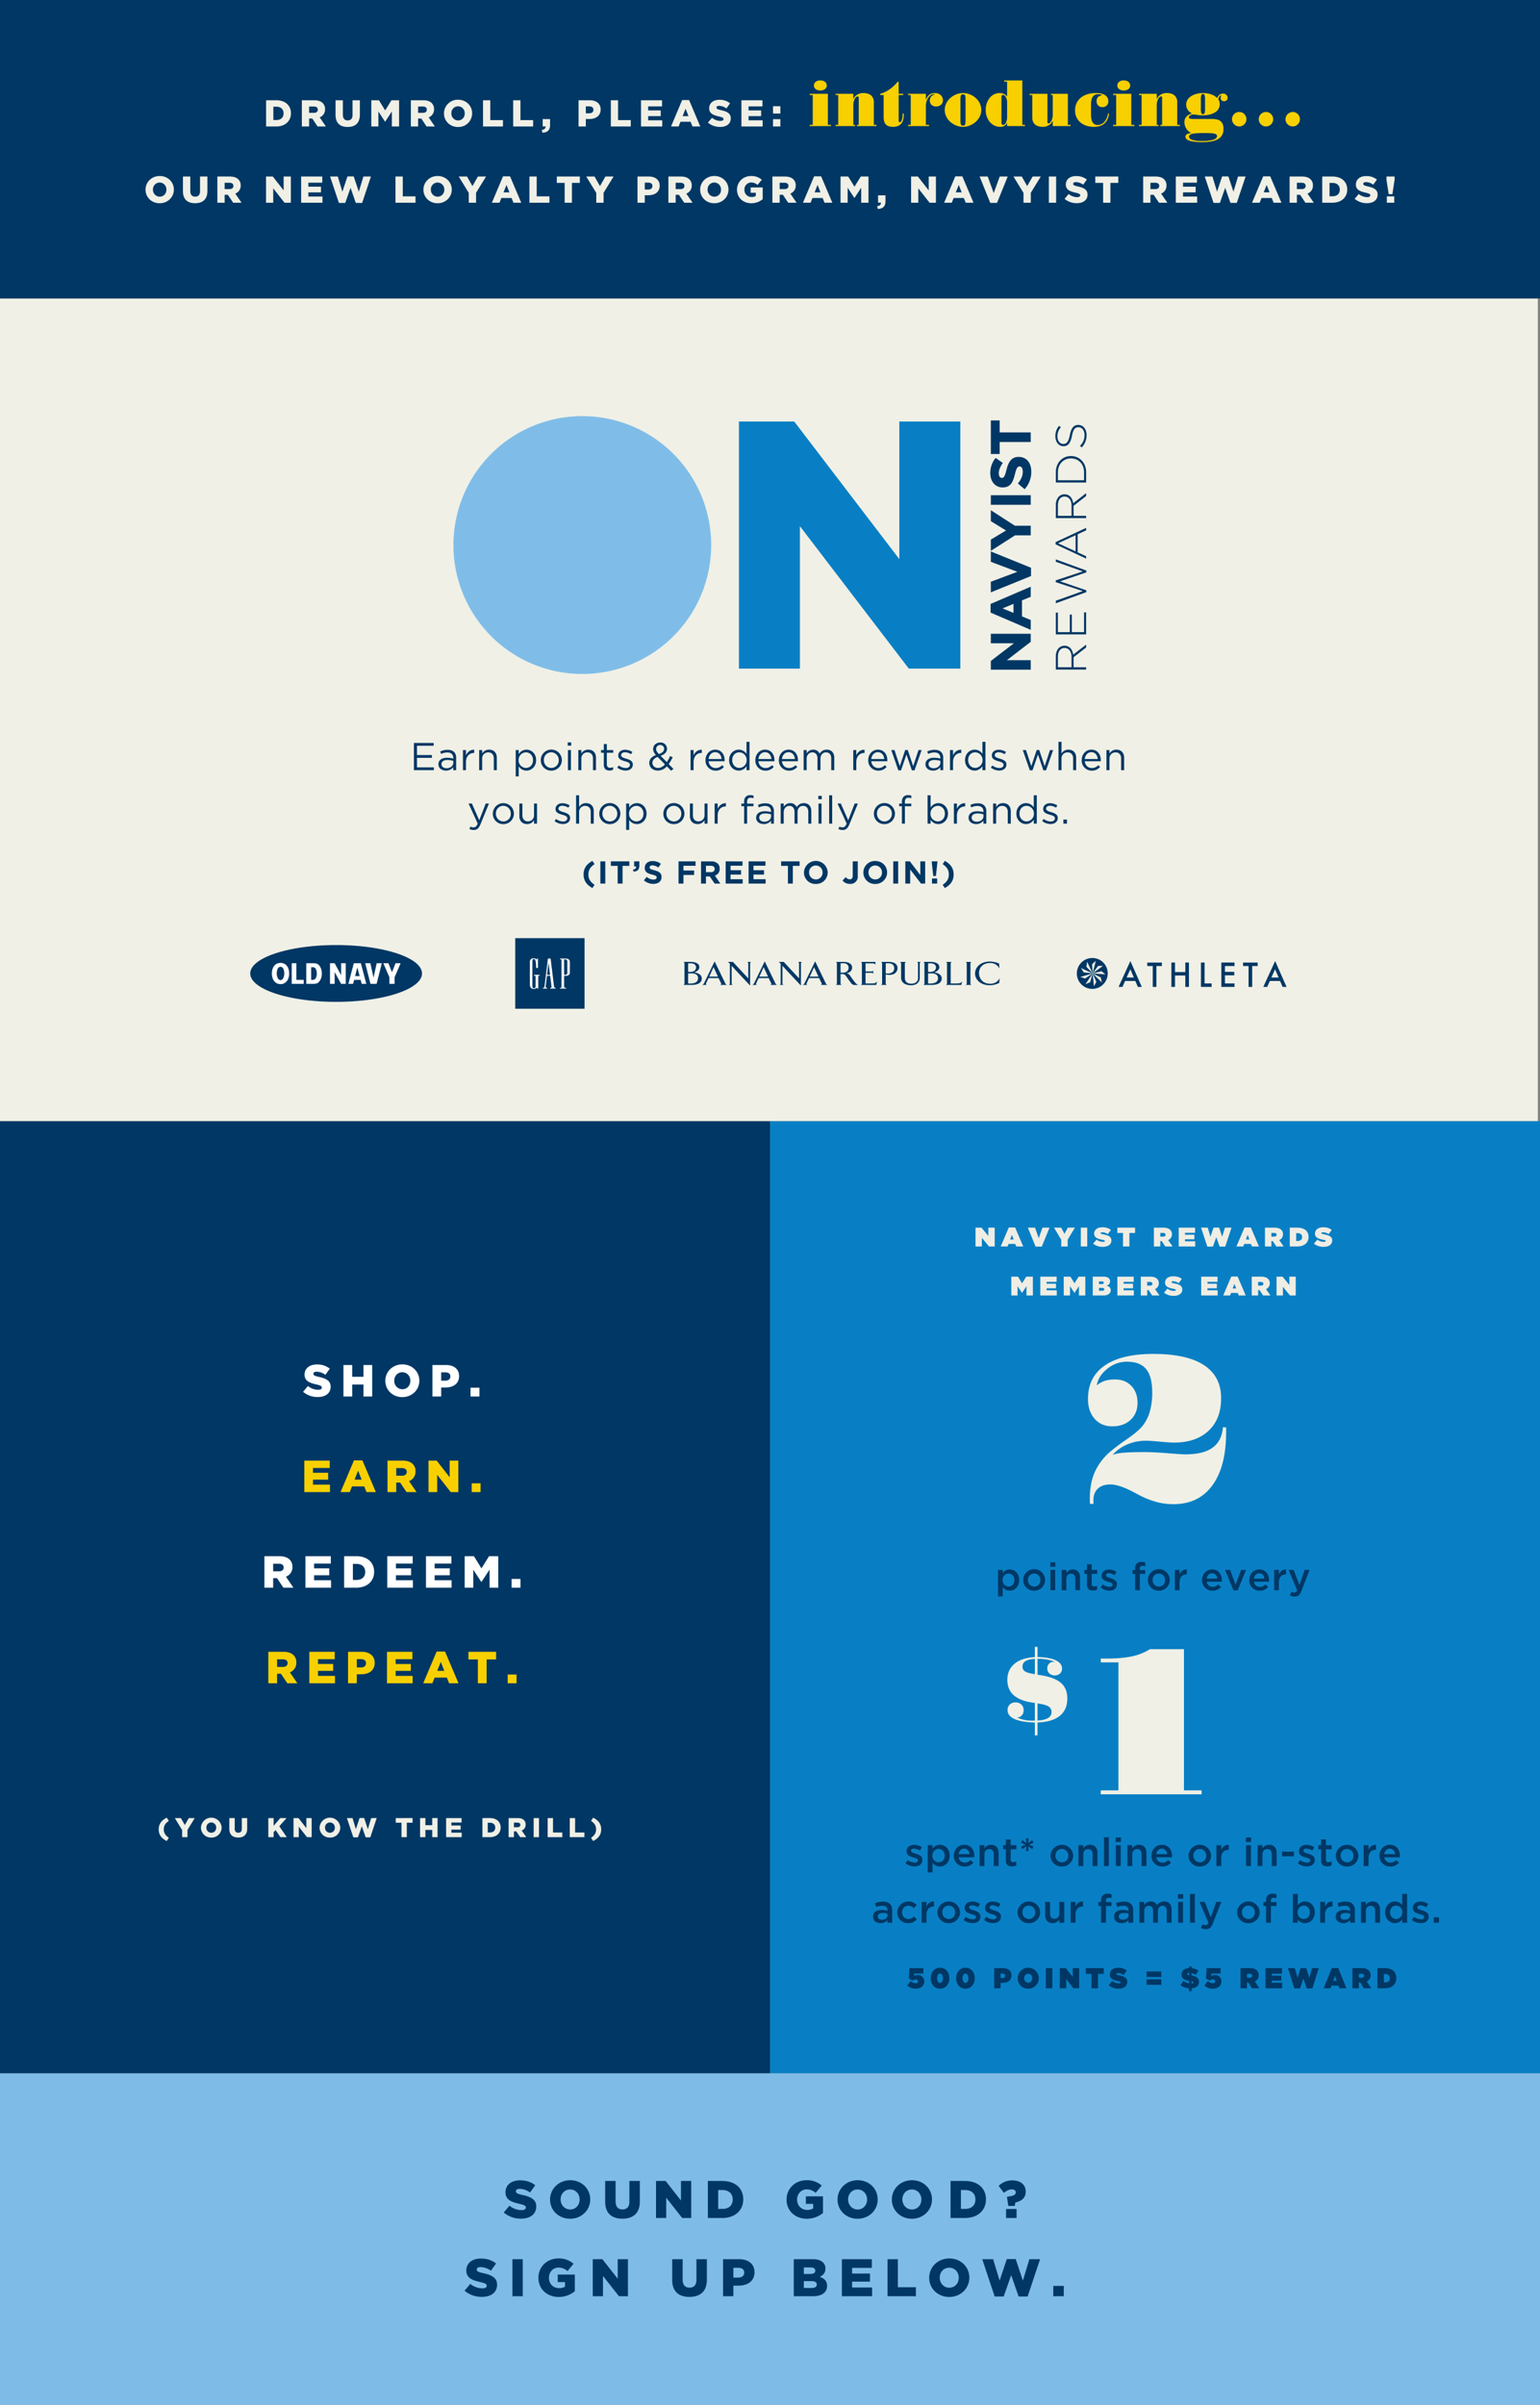 <svg id="_200908_30-M0612.svg" data-name="200908_30-M0612.svg" xmlns="http://www.w3.org/2000/svg" width="1440" height="2247.88" viewBox="0 0 1440 2247.88">
  <rect x="0" y="0" width="1440" height="2247.88" fill="#808080" stroke="none"/>
  <defs>
    <style>
      .cls-1 {
        fill: #7ebce7;
      }

      .cls-2, .cls-6 {
        fill: #003764;
      }

      .cls-10, .cls-11, .cls-2, .cls-4, .cls-5, .cls-7, .cls-8 {
        fill-rule: evenodd;
      }

      .cls-10, .cls-3 {
        fill: #087fc4;
      }

      .cls-4, .cls-9 {
        fill: #f0f0e6;
      }

      .cls-5 {
        fill: #efede4;
      }

      .cls-7 {
        fill: #f8d000;
      }

      .cls-8 {
        fill: #fff;
      }

      .cls-11 {
        fill: #7fbde8;
      }
    </style>
  </defs>
  <g id="sounds_good." data-name="sounds good.">
    <rect class="cls-1" y="1937.91" width="1440" height="309.97"/>
    <path id="SOUND_GOOD_SIGN_UP_BELOW." data-name="SOUND GOOD? SIGN UP BELOW." class="cls-2" d="M487.332,2073.93c8.459,0,14.083-4.21,14.083-11.28v-0.1c0-6.48-4.977-9.05-12.939-10.78-4.877-1.09-6.071-1.79-6.071-3.37v-0.1c0-1.28,1.145-2.22,3.483-2.22a17.128,17.128,0,0,1,9.754,3.41l4.827-6.78c-3.782-3.01-8.41-4.6-14.332-4.6-8.36,0-13.486,4.65-13.486,11.08v0.1c0,7.08,5.723,9.15,13.138,10.83,4.777,1.14,5.922,1.88,5.922,3.37v0.1c0,1.48-1.394,2.37-4.031,2.37a18.107,18.107,0,0,1-11.3-4.15l-5.375,6.38A24.512,24.512,0,0,0,487.332,2073.93Zm45.748,0.09c10.749,0,18.811-8.06,18.811-18v-0.1c0-9.94-7.962-17.91-18.711-17.91s-18.811,8.07-18.811,18.01v0.1C514.369,2066.06,522.331,2074.02,533.08,2074.02Zm0.1-8.65c-5.325,0-8.958-4.35-8.958-9.35v-0.1c0-5,3.534-9.25,8.858-9.25s8.908,4.3,8.908,9.35v0.1C541.988,2061.11,538.455,2065.37,533.18,2065.37Zm48.777,8.6c9.9,0,16.322-4.94,16.322-16.07v-19.19h-9.753v19.49c0,4.84-2.538,7.12-6.47,7.12-3.881,0-6.419-2.38-6.419-7.37v-19.24h-9.754v19.44C565.883,2068.98,572.1,2073.97,581.957,2073.97Zm31.462-.64h9.555v-18.99l14.929,18.99h8.41v-34.62h-9.555v18.3l-14.331-18.3h-9.008v34.62Zm48.48,0h13.287c12.491,0,19.806-7.42,19.806-17.41v-0.1c0-9.99-7.216-17.11-19.607-17.11H661.9v34.62Zm13.586-26.16c5.822,0,9.654,3.26,9.654,8.8v0.1c0,5.59-3.832,8.75-9.654,8.75h-3.931v-17.65h3.931Zm78.914,26.85a23.266,23.266,0,0,0,15.128-5.39V2053.1H753.553v7.02h6.818v4.21a9.669,9.669,0,0,1-5.574,1.43c-5.524,0-9.455-4-9.455-9.64v-0.1c0-5.29,3.882-9.45,8.908-9.45a12.233,12.233,0,0,1,8.41,3.27l5.673-6.83a20.348,20.348,0,0,0-14.133-5c-10.749,0-18.711,7.92-18.711,18.01v0.1C735.489,2066.6,743.551,2074.02,754.4,2074.02Zm47.486,0c10.749,0,18.81-8.06,18.81-18v-0.1c0-9.94-7.962-17.91-18.711-17.91s-18.81,8.07-18.81,18.01v0.1C783.174,2066.06,791.136,2074.02,801.885,2074.02Zm0.1-8.65c-5.324,0-8.957-4.35-8.957-9.35v-0.1c0-5,3.533-9.25,8.858-9.25s8.908,4.3,8.908,9.35v0.1C810.793,2061.11,807.259,2065.37,801.984,2065.37Zm50.669,8.65c10.748,0,18.81-8.06,18.81-18v-0.1c0-9.94-7.962-17.91-18.711-17.91s-18.811,8.07-18.811,18.01v0.1C833.941,2066.06,841.9,2074.02,852.653,2074.02Zm0.1-8.65c-5.325,0-8.957-4.35-8.957-9.35v-0.1c0-5,3.533-9.25,8.858-9.25s8.907,4.3,8.907,9.35v0.1C861.56,2061.11,858.027,2065.37,852.752,2065.37Zm36.085,7.96h13.287c12.491,0,19.806-7.42,19.806-17.41v-0.1c0-9.99-7.216-17.11-19.607-17.11H888.837v34.62Zm13.585-26.16c5.823,0,9.655,3.26,9.655,8.8v0.1c0,5.59-3.832,8.75-9.655,8.75h-3.931v-17.65h3.931Zm40.42,14.88h5.971l0.6-3.16c5.523-1.39,9.7-4.01,9.7-10.24v-0.1c0-6.48-5.125-10.39-12.44-10.39a17.546,17.546,0,0,0-12.889,5.2l4.976,6.48c2.389-2.08,4.927-3.27,7.266-3.27,2.388,0,3.782,1.04,3.782,2.72v0.1c0,2.08-2.041,3.46-7.813,3.96l-0.448.39Zm-2.09,11.28h9.8v-8.41h-9.8v8.41Zm-490.041,73.71c8.459,0,14.083-4.2,14.083-11.27v-0.1c0-6.48-4.977-9.06-12.939-10.79-4.877-1.08-6.071-1.78-6.071-3.36v-0.1c0-1.28,1.145-2.22,3.483-2.22a17.128,17.128,0,0,1,9.754,3.41l4.827-6.78c-3.782-3.02-8.41-4.6-14.332-4.6-8.36,0-13.486,4.65-13.486,11.08v0.1c0,7.07,5.723,9.15,13.138,10.83,4.777,1.14,5.922,1.88,5.922,3.37v0.1c0,1.48-1.394,2.37-4.031,2.37a18.061,18.061,0,0,1-11.3-4.16l-5.375,6.39A24.556,24.556,0,0,0,450.711,2147.04Zm28.431-.59H488.8v-34.62h-9.654v34.62Zm43.223,0.69a23.266,23.266,0,0,0,15.128-5.39v-15.53H521.519v7.02h6.818v4.21a9.669,9.669,0,0,1-5.574,1.43c-5.523,0-9.455-4-9.455-9.64v-0.1c0-5.3,3.882-9.45,8.908-9.45a12.271,12.271,0,0,1,8.41,3.26l5.673-6.82a20.348,20.348,0,0,0-14.133-5c-10.749,0-18.711,7.92-18.711,18.01v0.1C503.455,2139.72,511.517,2147.14,522.365,2147.14Zm31.909-.69h9.554v-18.99l14.929,18.99h8.41v-34.62h-9.554v18.3l-14.332-18.3h-9.007v34.62Zm90.359,0.64c9.9,0,16.323-4.94,16.323-16.07v-19.19H651.2v19.48c0,4.85-2.538,7.13-6.469,7.13-3.882,0-6.42-2.38-6.42-7.37v-19.24H628.56v19.43C628.56,2142.1,634.78,2147.09,644.633,2147.09Zm31.463-.64h9.654v-9.89h4.827c8.609,0,14.929-4.31,14.929-12.52v-0.1c0-7.61-5.673-12.11-14.432-12.11H676.1v34.62Zm9.654-17.41v-9.15h4.578c3.434,0,5.573,1.53,5.573,4.5v0.1c0,2.72-2.139,4.55-5.523,4.55H685.75Zm56.477,17.41h17.965c8.31,0,13.187-3.61,13.187-9.55v-0.1c0-4.69-2.687-7.07-6.917-8.45,3.085-1.34,5.375-3.71,5.375-7.72v-0.1a7.785,7.785,0,0,0-2.24-5.64c-2.04-1.98-5.125-3.06-9.5-3.06H742.227v34.62Zm20.105-23.84c0,2.03-1.692,3.02-4.628,3.02h-6.071v-6.09h6.32c2.836,0,4.379,1.04,4.379,2.97v0.1Zm1.393,12.86v0.1c0,2.03-1.642,3.16-4.628,3.16h-7.464v-6.38H759C762.232,2132.35,763.725,2133.59,763.725,2135.47Zm23.5,10.98h28.266v-8.16H796.782v-5.49H813.5v-7.57h-16.72v-5.29h18.462v-8.11H787.227v34.62Zm42.663,0h26.524v-8.41h-16.87v-26.21H829.89v34.62Zm57.693,0.69c10.749,0,18.811-8.06,18.811-18v-0.1c0-9.94-7.962-17.91-18.711-17.91s-18.811,8.07-18.811,18.01v0.1C868.872,2139.18,876.834,2147.14,887.583,2147.14Zm0.1-8.65c-5.325,0-8.958-4.36-8.958-9.35v-0.1c0-5,3.533-9.25,8.858-9.25s8.908,4.3,8.908,9.35v0.1C896.491,2134.23,892.958,2138.49,887.683,2138.49Zm42.407,8.21h8.41l7.017-19.94,6.967,19.94h8.41l11.644-34.87h-10l-6.071,20.03-6.718-20.13h-8.311l-6.718,20.13-6.071-20.03h-10.2Zm54.787-.25h9.8v-9.65h-9.8v9.65Z"/>
  </g>
  <g id="quad_2" data-name="quad 2">
    <rect class="cls-3" x="720" y="1048" width="720" height="890"/>
    <path id="spent_online_or_in-store_across_our_family_of_brands._" data-name="spent* online or in-store across our family of brands. " class="cls-2" d="M855.124,1744.7c4.126,0,7.352-2.03,7.352-6.13v-0.07c0-3.51-3.263-4.8-6.151-5.69-2.326-.73-4.464-1.32-4.464-2.76v-0.08c0-1.1,1.013-1.92,2.776-1.92a11.564,11.564,0,0,1,5.588,1.85l1.8-3.18a13.935,13.935,0,0,0-7.277-2.21c-3.938,0-7.051,2.25-7.051,5.94v0.08c0,3.72,3.263,4.9,6.189,5.72,2.325,0.7,4.426,1.21,4.426,2.73v0.07c0,1.29-1.126,2.1-3.076,2.1a11.35,11.35,0,0,1-6.489-2.39l-2.025,3.02A14.053,14.053,0,0,0,855.124,1744.7Zm12.354,5.53h4.538v-8.93a8.121,8.121,0,0,0,6.752,3.43c4.688,0,9.189-3.65,9.189-10.11v-0.07c0-6.5-4.538-10.11-9.189-10.11a7.954,7.954,0,0,0-6.752,3.65v-3.25h-4.538v25.39Zm10.2-9.37a5.917,5.917,0,0,1-5.776-6.24v-0.07a5.917,5.917,0,0,1,5.776-6.24c3.076,0,5.664,2.47,5.664,6.24v0.07C883.344,1738.46,880.793,1740.86,877.68,1740.86Zm24.385,3.91a10.092,10.092,0,0,0,8.1-3.65l-2.663-2.33a7.225,7.225,0,0,1-5.363,2.33,5.5,5.5,0,0,1-5.7-4.95h14.553c0.038-.44.075-0.85,0.075-1.25,0-5.61-3.188-10.48-9.489-10.48-5.664,0-9.677,4.57-9.677,10.15v0.07A9.8,9.8,0,0,0,902.065,1744.77Zm-5.663-11.55c0.412-3.03,2.363-5.13,5.138-5.13,3,0,4.726,2.25,5.026,5.13H896.4Zm19.587,11.11h4.539v-11c0-3.03,1.838-4.83,4.463-4.83,2.7,0,4.239,1.73,4.239,4.76v11.07h4.538v-12.44c0-4.5-2.588-7.45-7.051-7.45a7.194,7.194,0,0,0-6.189,3.39v-2.99h-4.539v19.49Zm30.24,0.33a7.921,7.921,0,0,0,4.088-1v-3.65a6.212,6.212,0,0,1-2.813.66,2.141,2.141,0,0,1-2.438-2.43v-9.56h5.326v-3.84h-5.326v-5.35h-4.538v5.35h-2.513v3.84h2.513v10.26C940.528,1743.22,942.891,1744.66,946.229,1744.66Zm13.033-14.43h2.625l-0.525-4.5,3.751,2.69,1.35-2.25-4.276-1.84,4.276-1.85-1.35-2.25-3.751,2.69,0.525-4.5h-2.625l0.525,4.5-3.751-2.69-1.35,2.25,4.276,1.85-4.276,1.84,1.35,2.25,3.751-2.69Zm33.609,14.54a10.279,10.279,0,0,0,10.619-10.15v-0.07a10.57,10.57,0,0,0-21.122.07v0.08A10.164,10.164,0,0,0,992.871,1744.77Zm0.075-3.91a6.05,6.05,0,0,1-6.039-6.24v-0.07a5.888,5.888,0,0,1,5.964-6.2,6.065,6.065,0,0,1,6.076,6.27v0.08A5.891,5.891,0,0,1,992.946,1740.86Zm15.494,3.47h4.54v-11c0-3.03,1.84-4.83,4.46-4.83,2.71,0,4.24,1.73,4.24,4.76v11.07h4.54v-12.44c0-4.5-2.59-7.45-7.05-7.45a7.2,7.2,0,0,0-6.19,3.39v-2.99h-4.54v19.49Zm23.87,0h4.53v-26.94h-4.53v26.94Zm10.9-22.48h4.87v-4.24h-4.87v4.24Zm0.18,22.48h4.54v-19.49h-4.54v19.49Zm10.83,0h4.54v-11c0-3.03,1.84-4.83,4.46-4.83,2.7,0,4.24,1.73,4.24,4.76v11.07H1072v-12.44c0-4.5-2.59-7.45-7.05-7.45a7.184,7.184,0,0,0-6.19,3.39v-2.99h-4.54v19.49Zm32.68,0.44a10.093,10.093,0,0,0,8.1-3.65l-2.66-2.33a7.235,7.235,0,0,1-5.37,2.33,5.5,5.5,0,0,1-5.7-4.95h14.55c0.04-.44.08-0.85,0.08-1.25,0-5.61-3.19-10.48-9.49-10.48-5.66,0-9.68,4.57-9.68,10.15v0.07A9.807,9.807,0,0,0,1086.9,1744.77Zm-5.67-11.55c0.42-3.03,2.37-5.13,5.14-5.13,3,0,4.73,2.25,5.03,5.13h-10.17Zm40.62,11.55a10.272,10.272,0,0,0,10.61-10.15v-0.07a10.563,10.563,0,0,0-21.11.07v0.08A10.161,10.161,0,0,0,1121.85,1744.77Zm0.07-3.91a6.055,6.055,0,0,1-6.04-6.24v-0.07a5.892,5.892,0,0,1,5.97-6.2,6.062,6.062,0,0,1,6.07,6.27v0.08A5.888,5.888,0,0,1,1121.92,1740.86Zm15.5,3.47h4.54v-7.42c0-5.17,2.77-7.71,6.75-7.71h0.26v-4.73c-3.49-.14-5.77,1.85-7.01,4.76v-4.39h-4.54v19.49Zm27.53-22.48h4.88v-4.24h-4.88v4.24Zm0.19,22.48h4.54v-19.49h-4.54v19.49Zm10.83,0h4.54v-11c0-3.03,1.83-4.83,4.46-4.83,2.7,0,4.24,1.73,4.24,4.76v11.07h4.54v-12.44c0-4.5-2.59-7.45-7.06-7.45a7.179,7.179,0,0,0-6.18,3.39v-2.99h-4.54v19.49Zm22.85-9.12h11.1v-4.39h-11.1v4.39Zm23.19,9.49c4.13,0,7.36-2.03,7.36-6.13v-0.07c0-3.51-3.27-4.8-6.15-5.69-2.33-.73-4.47-1.32-4.47-2.76v-0.08c0-1.1,1.01-1.92,2.78-1.92a11.6,11.6,0,0,1,5.59,1.85l1.8-3.18a13.932,13.932,0,0,0-7.28-2.21c-3.94,0-7.05,2.25-7.05,5.94v0.08c0,3.72,3.26,4.9,6.19,5.72,2.32,0.7,4.42,1.21,4.42,2.73v0.07c0,1.29-1.12,2.1-3.07,2.1a11.328,11.328,0,0,1-6.49-2.39l-2.03,3.02A14.068,14.068,0,0,0,1222.01,1744.7Zm19-.04a7.955,7.955,0,0,0,4.09-1v-3.65a6.22,6.22,0,0,1-2.82.66,2.142,2.142,0,0,1-2.44-2.43v-9.56h5.33v-3.84h-5.33v-5.35h-4.53v5.35h-2.52v3.84h2.52v10.26C1235.31,1743.22,1237.67,1744.66,1241.01,1744.66Zm18.54,0.11a10.275,10.275,0,0,0,10.62-10.15v-0.07a10.569,10.569,0,0,0-21.12.07v0.08A10.161,10.161,0,0,0,1259.55,1744.77Zm0.08-3.91a6.048,6.048,0,0,1-6.04-6.24v-0.07a5.89,5.89,0,0,1,5.96-6.2,6.064,6.064,0,0,1,6.08,6.27v0.08A5.894,5.894,0,0,1,1259.63,1740.86Zm15.5,3.47h4.53v-7.42c0-5.17,2.78-7.71,6.76-7.71h0.26v-4.73c-3.49-.14-5.78,1.85-7.02,4.76v-4.39h-4.53v19.49Zm24.92,0.44a10.093,10.093,0,0,0,8.1-3.65l-2.66-2.33a7.235,7.235,0,0,1-5.37,2.33,5.5,5.5,0,0,1-5.7-4.95h14.56c0.03-.44.07-0.85,0.07-1.25,0-5.61-3.19-10.48-9.49-10.48-5.66,0-9.68,4.57-9.68,10.15v0.07A9.807,9.807,0,0,0,1300.05,1744.77Zm-5.66-11.55c0.41-3.03,2.36-5.13,5.13-5.13,3,0,4.73,2.25,5.03,5.13h-10.16Zm-471,64.5a8.125,8.125,0,0,0,6.452-2.84v2.43h4.425v-11.55a8,8,0,0,0-2.137-6.01c-1.388-1.4-3.6-2.18-6.564-2.18a17.118,17.118,0,0,0-7.464,1.59l1.2,3.5a13.943,13.943,0,0,1,5.664-1.21c3.188,0,4.913,1.47,4.913,4.24v0.48a16.789,16.789,0,0,0-5.326-.81c-4.838,0-8.177,2.06-8.177,6.27v0.07C816.38,1795.62,819.681,1797.72,823.394,1797.72Zm1.276-3.25c-2.176,0-3.864-1.07-3.864-2.95v-0.07c0-2.03,1.726-3.25,4.651-3.25a12.838,12.838,0,0,1,4.5.77v1.33C829.958,1792.77,827.67,1794.47,824.67,1794.47Zm24.539,3.29a10.092,10.092,0,0,0,8.1-3.66l-2.738-2.65a6.968,6.968,0,0,1-5.139,2.39,5.932,5.932,0,0,1-5.926-6.23v-0.08a5.919,5.919,0,0,1,5.739-6.2,6.689,6.689,0,0,1,5.1,2.44l2.85-2.99a10.523,10.523,0,0,0-18.229,6.83v0.07A10.032,10.032,0,0,0,849.209,1797.76Zm12.613-.45h4.539v-7.41c0-5.17,2.775-7.72,6.751-7.72h0.262v-4.72c-3.488-.15-5.776,1.84-7.013,4.76v-4.39h-4.539v19.48Zm25.26,0.45a10.281,10.281,0,0,0,10.615-10.15v-0.08a10.567,10.567,0,0,0-21.117.08v0.07A10.166,10.166,0,0,0,887.082,1797.76Zm0.076-3.92a6.048,6.048,0,0,1-6.039-6.23v-0.08a5.893,5.893,0,0,1,5.963-6.2,6.074,6.074,0,0,1,6.077,6.28v0.07A5.886,5.886,0,0,1,887.158,1793.84Zm22.286,3.84c4.125,0,7.351-2.03,7.351-6.12v-0.08c0-3.5-3.263-4.79-6.151-5.68-2.326-.74-4.464-1.33-4.464-2.77v-0.07c0-1.11,1.013-1.92,2.776-1.92a11.655,11.655,0,0,1,5.589,1.84l1.8-3.17a13.935,13.935,0,0,0-7.277-2.21c-3.938,0-7.051,2.25-7.051,5.94v0.07c0,3.73,3.263,4.91,6.189,5.72,2.325,0.7,4.426,1.22,4.426,2.73v0.08c0,1.29-1.126,2.1-3.076,2.1a11.3,11.3,0,0,1-6.489-2.4l-2.025,3.03A14.041,14.041,0,0,0,909.444,1797.68Zm19.142,0c4.126,0,7.351-2.03,7.351-6.12v-0.08c0-3.5-3.263-4.79-6.151-5.68-2.325-.74-4.463-1.33-4.463-2.77v-0.07c0-1.11,1.012-1.92,2.775-1.92a11.652,11.652,0,0,1,5.589,1.84l1.8-3.17a13.932,13.932,0,0,0-7.276-2.21c-3.938,0-7.052,2.25-7.052,5.94v0.07c0,3.73,3.264,4.91,6.189,5.72,2.326,0.7,4.426,1.22,4.426,2.73v0.08c0,1.29-1.125,2.1-3.076,2.1a11.294,11.294,0,0,1-6.488-2.4l-2.026,3.03A14.045,14.045,0,0,0,928.586,1797.68Zm33.38,0.08a10.281,10.281,0,0,0,10.615-10.15v-0.08a10.567,10.567,0,0,0-21.117.08v0.07A10.166,10.166,0,0,0,961.966,1797.76Zm0.075-3.92a6.047,6.047,0,0,1-6.038-6.23v-0.08a5.893,5.893,0,0,1,5.963-6.2,6.074,6.074,0,0,1,6.077,6.28v0.07A5.886,5.886,0,0,1,962.041,1793.84Zm22.324,3.88a7.161,7.161,0,0,0,6.189-3.43v3.02h4.575v-19.48h-4.575v11c0,3.02-1.838,4.79-4.464,4.79-2.7,0-4.238-1.69-4.238-4.72v-11.07h-4.539v12.4C977.313,1794.77,979.9,1797.72,984.365,1797.72Zm16.775-.41h4.54v-7.41c0-5.17,2.77-7.72,6.75-7.72h0.26v-4.72c-3.49-.15-5.77,1.84-7.01,4.76v-4.39h-4.54v19.48Zm28.47,0h4.54v-15.64h5.17v-3.69h-5.25v-1.07c0-2.03.9-2.96,2.63-2.96a8.233,8.233,0,0,1,2.66.48v-3.76a12.134,12.134,0,0,0-3.67-.52,6.086,6.086,0,0,0-4.47,1.55,6.539,6.539,0,0,0-1.61,4.8v1.44h-2.51v3.73h2.51v15.64Zm19.15,0.41a8.117,8.117,0,0,0,6.45-2.84v2.43h4.43v-11.55a8.014,8.014,0,0,0-2.14-6.01c-1.39-1.4-3.6-2.18-6.57-2.18a17.119,17.119,0,0,0-7.46,1.59l1.2,3.5a13.935,13.935,0,0,1,5.66-1.21c3.19,0,4.92,1.47,4.92,4.24v0.48a16.839,16.839,0,0,0-5.33-.81c-4.84,0-8.18,2.06-8.18,6.27v0.07C1041.74,1795.62,1045.04,1797.72,1048.76,1797.72Zm1.27-3.25c-2.17,0-3.86-1.07-3.86-2.95v-0.07c0-2.03,1.73-3.25,4.65-3.25a12.823,12.823,0,0,1,4.5.77v1.33C1055.32,1792.77,1053.03,1794.47,1050.03,1794.47Zm15.39,2.84h4.54v-10.99c0-2.99,1.72-4.84,4.24-4.84s4.01,1.7,4.01,4.73v11.1h4.54v-10.99c0-3.14,1.76-4.84,4.24-4.84,2.55,0,4.01,1.66,4.01,4.76v11.07h4.54v-12.43c0-4.76-2.63-7.46-6.94-7.46a8.034,8.034,0,0,0-6.68,3.43,6.3,6.3,0,0,0-5.92-3.43,7.123,7.123,0,0,0-6.04,3.36v-2.95h-4.54v19.48Zm36.04-22.47h4.87v-4.24h-4.87v4.24Zm0.19,22.47h4.53v-19.48h-4.53v19.48Zm11.08,0h4.54v-26.94h-4.54v26.94Zm19.42-5.02-5.59-14.46h-4.87l8.25,19.52c-0.75,1.66-1.54,2.21-2.82,2.21a5.711,5.711,0,0,1-2.66-.73l-1.54,3.32a9.478,9.478,0,0,0,4.69,1.18c3.19,0,4.95-1.48,6.53-5.46l7.87-20.04h-4.72Zm35.14,5.47a10.279,10.279,0,0,0,10.61-10.15v-0.08a10.563,10.563,0,0,0-21.11.08v0.07A10.163,10.163,0,0,0,1167.29,1797.76Zm0.07-3.92a6.044,6.044,0,0,1-6.03-6.23v-0.08a5.889,5.889,0,0,1,5.96-6.2,6.079,6.079,0,0,1,6.08,6.28v0.07A5.89,5.89,0,0,1,1167.36,1793.84Zm16.51,3.47h4.54v-15.64h5.18v-3.69h-5.25v-1.07c0-2.03.9-2.96,2.62-2.96a8.244,8.244,0,0,1,2.67.48v-3.76a12.206,12.206,0,0,0-3.68-.52,6.061,6.061,0,0,0-4.46,1.55,6.541,6.541,0,0,0-1.62,4.8v1.44h-2.51v3.73h2.51v15.64Zm36.35,0.41c4.69,0,9.19-3.65,9.19-10.11v-0.08c0-6.49-4.54-10.11-9.19-10.11a7.962,7.962,0,0,0-6.75,3.66v-10.71h-4.54v26.94h4.54v-3.02A8.121,8.121,0,0,0,1220.22,1797.72Zm-1.08-3.88a5.909,5.909,0,0,1-5.78-6.23v-0.08a5.915,5.915,0,0,1,5.78-6.23c3.07,0,5.66,2.47,5.66,6.23v0.08C1224.8,1791.45,1222.25,1793.84,1219.14,1793.84Zm15.3,3.47h4.54v-7.41c0-5.17,2.78-7.72,6.75-7.72H1246v-4.72c-3.49-.15-5.78,1.84-7.02,4.76v-4.39h-4.54v19.48Zm21.55,0.41a8.117,8.117,0,0,0,6.45-2.84v2.43h4.43v-11.55a8.014,8.014,0,0,0-2.14-6.01c-1.39-1.4-3.6-2.18-6.56-2.18a17.166,17.166,0,0,0-7.47,1.59l1.2,3.5a13.947,13.947,0,0,1,5.67-1.21c3.18,0,4.91,1.47,4.91,4.24v0.48a16.792,16.792,0,0,0-5.33-.81c-4.83,0-8.17,2.06-8.17,6.27v0.07C1248.98,1795.62,1252.28,1797.72,1255.99,1797.72Zm1.28-3.25c-2.18,0-3.87-1.07-3.87-2.95v-0.07c0-2.03,1.73-3.25,4.65-3.25a12.823,12.823,0,0,1,4.5.77v1.33C1262.55,1792.77,1260.27,1794.47,1257.27,1794.47Zm15.38,2.84h4.54v-10.99c0-3.03,1.84-4.84,4.47-4.84,2.7,0,4.23,1.74,4.23,4.76v11.07h4.54v-12.43c0-4.51-2.59-7.46-7.05-7.46a7.217,7.217,0,0,0-6.19,3.4v-2.99h-4.54v19.48Zm31.78,0.41a7.941,7.941,0,0,0,6.75-3.65v3.24h4.54v-26.94h-4.54v10.48a8.144,8.144,0,0,0-6.75-3.43c-4.72,0-9.19,3.66-9.19,10.11v0.08C1295.24,1794.07,1299.78,1797.72,1304.43,1797.72Zm1.09-3.88c-3.08,0-5.7-2.47-5.7-6.23v-0.08c0-3.87,2.59-6.23,5.7-6.23a5.884,5.884,0,0,1,5.74,6.23v0.08A5.9,5.9,0,0,1,1305.52,1793.84Zm23.03,3.84c4.13,0,7.36-2.03,7.36-6.12v-0.08c0-3.5-3.27-4.79-6.16-5.68-2.32-.74-4.46-1.33-4.46-2.77v-0.07c0-1.11,1.01-1.92,2.78-1.92a11.682,11.682,0,0,1,5.59,1.84l1.8-3.17a13.959,13.959,0,0,0-7.28-2.21c-3.94,0-7.05,2.25-7.05,5.94v0.07c0,3.73,3.26,4.91,6.19,5.72,2.32,0.7,4.42,1.22,4.42,2.73v0.08c0,1.29-1.12,2.1-3.07,2.1a11.275,11.275,0,0,1-6.49-2.4l-2.03,3.03A14.055,14.055,0,0,0,1328.55,1797.68Zm12.06-.37h4.99v-5.09h-4.99v5.09Z"/>
    <path id="_500_POINTS_5_REWARD" data-name=" 500 POINTS = $5 REWARD" class="cls-2" d="M856.181,1859c4.6,0,8.033-2.47,8.033-6.82v-0.06a5.78,5.78,0,0,0-6.044-5.94,6.082,6.082,0,0,0-3.435,1.02l0.129-2.44h8.549v-4.97H850.37l-0.517,9.78,3.642,1.88a4.178,4.178,0,0,1,2.764-1.18,1.86,1.86,0,0,1,2.118,1.8v0.05c0,1.02-.827,1.8-2.273,1.8a7.2,7.2,0,0,1-4.469-2.04l-3.331,4.03A10.782,10.782,0,0,0,856.181,1859Zm22.8,0c5.475,0,8.73-4.62,8.73-9.81v-0.05c0-5.19-3.2-9.76-8.678-9.76s-8.73,4.63-8.73,9.81v0.06C870.3,1854.43,873.506,1859,878.982,1859Zm0.052-5.45c-1.628,0-2.738-1.78-2.738-4.36v-0.05c0-2.58,1.059-4.3,2.686-4.3s2.738,1.77,2.738,4.35v0.06C881.72,1851.83,880.661,1853.55,879.034,1853.55Zm23.7,5.45c5.475,0,8.73-4.62,8.73-9.81v-0.05c0-5.19-3.2-9.76-8.679-9.76s-8.729,4.63-8.729,9.81v0.06C894.06,1854.43,897.262,1859,902.738,1859Zm0.051-5.45c-1.627,0-2.737-1.78-2.737-4.36v-0.05c0-2.58,1.059-4.3,2.686-4.3s2.738,1.77,2.738,4.35v0.06C905.476,1851.83,904.417,1853.55,902.789,1853.55Zm26.8,5.05h6.044v-5.11H937.6c4.881,0,8.213-2.41,8.213-6.96v-0.05c0-4.46-3.28-6.69-8.084-6.69H929.59v18.81Zm6.044-9.59v-4.2h1.653c1.6,0,2.557.7,2.557,2.07v0.06c0,1.34-1.033,2.07-2.583,2.07h-1.627Zm25.8,9.99a9.753,9.753,0,0,0,9.892-9.81v-0.05a9.867,9.867,0,0,0-19.733.05v0.06A9.665,9.665,0,0,0,961.431,1859Zm0.051-5.56a3.966,3.966,0,0,1-3.8-4.25v-0.05a3.906,3.906,0,0,1,3.745-4.19,3.957,3.957,0,0,1,3.8,4.24v0.06A3.906,3.906,0,0,1,961.482,1853.44Zm16.446,5.16h6.044v-18.81h-6.044v18.81Zm13.066,0h5.992v-8.68l6.714,8.68h5.37v-18.81h-5.99v8.3l-6.43-8.3h-5.656v18.81Zm29.666,0h6.05v-13.49h5.32v-5.32h-16.69v5.32h5.32v13.49Zm25.41,0.35c4.86,0,7.98-2.42,7.98-6.37v-0.05c0-3.79-3.09-5.19-7.72-6.08-1.91-.37-2.4-0.7-2.4-1.21v-0.05c0-.46.41-0.78,1.32-0.78a9.2,9.2,0,0,1,5.42,1.85l2.95-4.24a12.216,12.216,0,0,0-8.17-2.58c-4.98,0-7.67,2.77-7.67,6.34v0.05c0,3.98,3.57,5.19,7.62,6.05,1.94,0.4,2.51.7,2.51,1.24v0.05c0,0.51-.47.81-1.55,0.81a10.093,10.093,0,0,1-6.33-2.21l-3.23,4.01A13.611,13.611,0,0,0,1046.07,1858.95Zm26.08-10.91h13.79v-5.14h-13.79v5.14Zm0,7.34h13.79v-5.14h-13.79v5.14Zm48.4-13.36a12.921,12.921,0,0,0-6.07-2.18v-1.61h-2.69v1.53c-4.62.24-6.92,2.69-6.92,6.02v0.05c0,3.52,2.4,5,6.97,5.92V1854a13.2,13.2,0,0,1-5.37-2.25l-2.64,4.06a16.166,16.166,0,0,0,7.86,2.79v2.64h2.68v-2.64c4.06-.32,6.72-2.39,6.72-5.94v-0.05c0-3.66-2.46-5.06-6.77-5.94v-2.21a9.847,9.847,0,0,1,3.75,1.64Zm-10.39,3.25v-0.05c0-.54.47-0.97,1.73-1v2.18C1110.55,1846.16,1110.16,1845.83,1110.16,1845.27Zm5.76,7.82v0.05c0,0.57-.46.97-1.65,1.03v-2.18C1115.59,1852.23,1115.92,1852.53,1115.92,1853.09Zm18.15,5.91c4.6,0,8.04-2.47,8.04-6.82v-0.06a5.782,5.782,0,0,0-6.05-5.94,6.055,6.055,0,0,0-3.43,1.02l0.13-2.44h8.55v-4.97h-13.05l-0.51,9.78,3.64,1.88a4.166,4.166,0,0,1,2.76-1.18,1.859,1.859,0,0,1,2.12,1.8v0.05c0,1.02-.83,1.8-2.27,1.8a7.191,7.191,0,0,1-4.47-2.04l-3.33,4.03A10.762,10.762,0,0,0,1134.07,1859Zm25.9-.4h6.04v-5.37h1.3l3.4,5.37h6.9l-4.21-6.4a6.094,6.094,0,0,0,3.57-5.75v-0.05a6.014,6.014,0,0,0-1.66-4.46c-1.26-1.32-3.3-2.15-6.51-2.15h-8.83v18.81Zm6.04-9.86v-3.69h2.64c1.39,0,2.3.6,2.3,1.81v0.05c0,1.15-.88,1.83-2.33,1.83h-2.61Zm17.33,9.86h15.55v-5.16h-9.61v-2.04h8.83v-4.54h-8.83v-1.91h9.48v-5.16h-15.42v18.81Zm26.96,0.14h5.27l3.17-9.36,3.18,9.36h5.27l5.91-18.95h-6.22l-2.56,9.03-2.92-9.09h-5.21l-2.92,9.09-2.56-9.03h-6.33Zm27.42-.14h6.46l0.93-2.53h6.32l0.96,2.53h6.56l-7.62-18.95h-5.99Zm8.91-6.99,1.65-4.57,1.66,4.57h-3.31Zm17.97,6.99h6.04v-5.37h1.29l3.41,5.37h6.9l-4.21-6.4a6.086,6.086,0,0,0,3.56-5.75v-0.05a6.009,6.009,0,0,0-1.65-4.46c-1.26-1.32-3.3-2.15-6.51-2.15h-8.83v18.81Zm6.04-9.86v-3.69h2.64c1.39,0,2.3.6,2.3,1.81v0.05c0,1.15-.88,1.83-2.33,1.83h-2.61Zm17.33,9.86h6.71c7.31,0,10.98-3.95,10.98-9.51v-0.06c0-5.56-3.59-9.24-10.77-9.24h-6.92v18.81Zm7.05-13.33c2.76,0,4.55,1.18,4.55,3.9v0.05c0,2.72-1.79,3.9-4.55,3.9h-1.01v-7.85h1.01Z"/>
    <path id="_1" data-name="1" class="cls-4" d="M1107.08,1541.62h-31.84a51.3,51.3,0,0,1-16.78,6.69q-9.6,2.1-24.46,2.1h-4.7v3.53h16.5v119.63h-16.5v3.72h94.28v-3.72h-16.5V1541.62Z"/>
    <path id="_" data-name="$" class="cls-4" d="M967.655,1539.42v9.62q-12.169.555-18.946,6.16t-6.775,15.02q0,9.45,6.322,14.76t19.4,6.89v16.46q-0.476.045-1.035,0.06c-0.375.02-.907,0.02-1.6,0.02a35.067,35.067,0,0,1-7.574-.79,26.4,26.4,0,0,1-6.5-2.3h0.562a5.5,5.5,0,0,0,1.532-.19,3.644,3.644,0,0,0,1.186-.58,6.748,6.748,0,0,0,2.18-2.45,7.184,7.184,0,0,0,.755-3.35,7.1,7.1,0,0,0-2.093-5.39,7.786,7.786,0,0,0-5.632-2,7.252,7.252,0,0,0-5.265,1.97,6.887,6.887,0,0,0-2.029,5.16q0,5.415,6.409,8.36t19.1,3.33v11.98h2.5v-12.07q13.595-.39,20.715-6.08T998,1587.75q0-9.885-6.538-15.12t-21.3-7.14v-14.86h0.69a47.013,47.013,0,0,1,8.632.75,29.587,29.587,0,0,1,7.121,2.21,4.29,4.29,0,0,1-.648-0.08q-0.69-.09-0.863-0.09a5.559,5.559,0,0,0-4.122,1.74,6.036,6.036,0,0,0-1.7,4.4,6.266,6.266,0,0,0,1.963,4.75,7.725,7.725,0,0,0,9.948.11,6.252,6.252,0,0,0,1.856-4.77q0-4.89-5.913-7.67t-16.96-3.03v-9.53h-2.5Zm12.818,55.76a5.742,5.742,0,0,1,2.762,5.16,6.253,6.253,0,0,1-3.237,5.63q-3.236,1.965-9.839,2.36V1592.3Q977.71,1593.425,980.473,1595.18Zm-12.818-30.24c-4.373-.61-7.394-1.43-9.063-2.48a5.021,5.021,0,0,1-2.5-4.53,5.716,5.716,0,0,1,2.87-5.17q2.87-1.785,8.7-2.05v14.23Z"/>
    <path id="points_for_every_" data-name="points for every  " class="cls-2" d="M933.229,1492.27h4.384v-8.72a7.816,7.816,0,0,0,6.522,3.35c4.529,0,8.877-3.57,8.877-9.87v-0.07c0-6.35-4.384-9.88-8.877-9.88a7.674,7.674,0,0,0-6.522,3.57v-3.17h-4.384v24.79Zm9.855-9.15a5.749,5.749,0,0,1-5.579-6.09v-0.07c0-3.64,2.608-6.1,5.579-6.1s5.472,2.42,5.472,6.1v0.07C948.556,1480.78,946.092,1483.12,943.084,1483.12Zm23.883,3.82a9.98,9.98,0,0,0,10.254-9.91v-0.07a10.2,10.2,0,0,0-20.4.07v0.07A9.868,9.868,0,0,0,966.967,1486.94Zm0.073-3.82a5.882,5.882,0,0,1-5.834-6.09v-0.07a5.727,5.727,0,0,1,5.761-6.06,5.9,5.9,0,0,1,5.87,6.13v0.07A5.723,5.723,0,0,1,967.04,1483.12Zm15.043-18.56h4.71v-4.15h-4.71v4.15Zm0.181,21.95h4.384v-19.03h-4.384v19.03Zm10.458,0h4.384v-10.74c0-2.96,1.775-4.73,4.314-4.73,2.61,0,4.09,1.7,4.09,4.65v10.82h4.39v-12.15c0-4.4-2.5-7.28-6.82-7.28a6.93,6.93,0,0,0-5.974,3.32v-2.92h-4.384v19.03Zm29.208,0.32a7.614,7.614,0,0,0,3.95-.97v-3.57a5.947,5.947,0,0,1-2.71.65,2.086,2.086,0,0,1-2.36-2.38v-9.34h5.15v-3.74h-5.15v-5.23h-4.38v5.23H1014v3.74h2.43v10.02C1016.43,1485.42,1018.71,1486.83,1021.93,1486.83Zm15.38,0.04c3.99,0,7.1-1.99,7.1-5.99v-0.07c0-3.42-3.15-4.68-5.94-5.55-2.24-.72-4.31-1.3-4.31-2.7v-0.07c0-1.08.98-1.88,2.68-1.88a11.207,11.207,0,0,1,5.4,1.8l1.74-3.1a13.35,13.35,0,0,0-7.03-2.16c-3.8,0-6.81,2.2-6.81,5.8v0.08c0,3.64,3.15,4.79,5.98,5.58,2.24,0.69,4.27,1.19,4.27,2.67v0.07c0,1.26-1.08,2.06-2.97,2.06a10.911,10.911,0,0,1-6.27-2.35l-1.95,2.96A13.511,13.511,0,0,0,1037.31,1486.87Zm24.13-.36h4.39v-15.29h5v-3.6h-5.08v-1.04c0-1.99.87-2.89,2.54-2.89a7.694,7.694,0,0,1,2.57.47v-3.67a11.678,11.678,0,0,0-3.55-.51,5.859,5.859,0,0,0-4.31,1.51,6.445,6.445,0,0,0-1.56,4.69v1.4h-2.42v3.64h2.42v15.29Zm22.09,0.43a9.98,9.98,0,0,0,10.25-9.91v-0.07a10.2,10.2,0,0,0-20.4.07v0.07A9.868,9.868,0,0,0,1083.53,1486.94Zm0.07-3.82a5.877,5.877,0,0,1-5.83-6.09v-0.07c0-3.32,2.24-6.06,5.76-6.06a5.9,5.9,0,0,1,5.87,6.13v0.07A5.726,5.726,0,0,1,1083.6,1483.12Zm14.97,3.39h4.38v-7.25c0-5.04,2.69-7.53,6.53-7.53h0.25v-4.61c-3.37-.15-5.58,1.8-6.78,4.65v-4.29h-4.38v19.03Zm35.29,0.43a9.7,9.7,0,0,0,7.83-3.57l-2.57-2.27a6.962,6.962,0,0,1-5.18,2.27,5.331,5.331,0,0,1-5.51-4.83h14.06c0.03-.43.07-0.83,0.07-1.22,0-5.48-3.08-10.24-9.17-10.24-5.47,0-9.35,4.47-9.35,9.91v0.07A9.524,9.524,0,0,0,1133.86,1486.94Zm-5.47-11.28c0.4-2.96,2.29-5.01,4.97-5.01,2.89,0,4.56,2.2,4.85,5.01h-9.82Zm24.98,10.99h3.94l7.83-19.17h-4.6l-5.18,13.98-5.15-13.98h-4.71Zm24.61,0.29a9.7,9.7,0,0,0,7.82-3.57l-2.57-2.27a6.946,6.946,0,0,1-5.18,2.27,5.331,5.331,0,0,1-5.51-4.83h14.06c0.04-.43.07-0.83,0.07-1.22,0-5.48-3.08-10.24-9.17-10.24-5.47,0-9.34,4.47-9.34,9.91v0.07A9.518,9.518,0,0,0,1177.98,1486.94Zm-5.48-11.28c0.4-2.96,2.29-5.01,4.97-5.01,2.9,0,4.56,2.2,4.85,5.01h-9.82Zm18.93,10.85h4.38v-7.25c0-5.04,2.68-7.53,6.52-7.53h0.26v-4.61c-3.37-.15-5.58,1.8-6.78,4.65v-4.29h-4.38v19.03Zm23.6-4.91-5.4-14.12h-4.71l7.97,19.06c-0.72,1.62-1.48,2.16-2.71,2.16a5.36,5.36,0,0,1-2.58-.72l-1.48,3.25a9.086,9.086,0,0,0,4.53,1.15c3.08,0,4.78-1.44,6.3-5.33l7.61-19.57H1220Z"/>
    <path id="_2" data-name="2" class="cls-4" d="M1035.42,1279.51a28.609,28.609,0,0,1,18.08-6.64q12.465,0,18.17,6.88t5.71,21.86a64.492,64.492,0,0,1-2.21,17.9,39.054,39.054,0,0,1-7,13.61q-4.035,4.965-14.77,12.41a174.917,174.917,0,0,0-15.25,11.46,54.3,54.3,0,0,0-14.48,19.09q-4.6,10.5-4.6,24.44c0,1.4.01,2.47,0.04,3.2s0.08,1.42.15,2.05l3.16,0.1v-3.53q0-6.975,4.17-10.84,4.185-3.87,11.75-3.87,8.25,0,22.54,7.64,3.93,2.1,5.95,3.15a81.931,81.931,0,0,0,15.63,5.87,60.778,60.778,0,0,0,14.77,1.77q23.6,0,36.44-17.61,12.855-17.625,12.85-49.89v-4.3h-3.06q-0.96,12.705-9.6,18.96-8.625,6.255-25.22,6.25-4.125,0-17.07-1.05t-21.77-1.05q-11.9,0-18.7.57a45.233,45.233,0,0,0-10.65,1.91,39.034,39.034,0,0,1,13.77-9.69,43.4,43.4,0,0,1,17.11-3.39c3.14,0,7.64.29,13.53,0.86s10.19,0.86,12.94.86q20.535,0,32.28-11.03t11.74-30.41q0-20.43-16.01-30.93t-47.38-10.5q-29.73,0-45.41,10.83t-15.68,31.18q0,11.64,6.23,18.66t16.5,7.02q10.65,0,17.12-6.06t6.47-15.9q0-9.825-5.8-15.85t-15.2-6.01a31.249,31.249,0,0,0-9.45,1.24,24.268,24.268,0,0,0-7.62,4.2Q1027.03,1286.14,1035.42,1279.51Z"/>
    <path id="NAVYIST_REWARDS_MEMBERS_EARN" data-name="NAVYIST REWARDS MEMBERS EARN" class="cls-5" d="M912.164,1165.17h5.944v-8.12l6.66,8.12H930.1v-17.59h-5.944v7.76l-6.379-7.76h-5.61v17.59Zm23.557,0h6.4l0.922-2.36h6.277l0.948,2.36h6.506l-7.557-17.72h-5.943Zm8.838-6.53,1.639-4.28,1.64,4.28h-3.279Zm23.812,6.66h5.739l7.275-17.72h-6.609l-3.484,9.87-3.484-9.87H961.1Zm23.966-.13h6v-6.31l6.758-11.28h-6.63l-3.1,5.78-3.074-5.78h-6.712l6.763,11.36v6.23Zm18.3,0h6v-17.59h-6v17.59Zm20.68,0.33c4.82,0,7.92-2.26,7.92-5.96v-0.05c0-3.54-3.08-4.85-7.66-5.68-1.9-.35-2.38-0.65-2.38-1.13v-0.05c0-.43.41-0.73,1.3-0.73a9.559,9.559,0,0,1,5.38,1.73l2.92-3.97a12.539,12.539,0,0,0-8.09-2.41c-4.95,0-7.61,2.59-7.61,5.93v0.05c0,3.72,3.53,4.85,7.56,5.66,1.92,0.37,2.48.65,2.48,1.15v0.05c0,0.48-.46.76-1.54,0.76a10.362,10.362,0,0,1-6.27-2.06l-3.2,3.74A14.009,14.009,0,0,0,1031.32,1165.5Zm18.77-.33h5.99v-12.62h5.28v-4.97h-16.55v4.97h5.28v12.62Zm28.89,0h5.99v-5.03h1.28l3.38,5.03h6.84l-4.17-5.98a5.7,5.7,0,0,0,3.53-5.38v-0.05a5.443,5.443,0,0,0-1.64-4.17c-1.25-1.23-3.28-2.01-6.45-2.01h-8.76v17.59Zm5.99-9.22v-3.45h2.61c1.39,0,2.28.56,2.28,1.69v0.05c0,1.08-.87,1.71-2.3,1.71h-2.59Zm17.2,9.22h15.42v-4.82h-9.53v-1.91h8.77v-4.25h-8.77v-1.79h9.41v-4.82h-15.3v17.59Zm26.76,0.13h5.23l3.15-8.75,3.15,8.75h5.22l5.87-17.72h-6.17l-2.54,8.44-2.9-8.49h-5.17l-2.89,8.49-2.54-8.44h-6.28Zm27.22-.13h6.41l0.92-2.36h6.28l0.94,2.36h6.51l-7.56-17.72h-5.94Zm8.84-6.53,1.64-4.28,1.64,4.28h-3.28Zm17.85,6.53h5.99v-5.03h1.28l3.38,5.03h6.84l-4.17-5.98a5.7,5.7,0,0,0,3.53-5.38v-0.05a5.443,5.443,0,0,0-1.64-4.17c-1.25-1.23-3.28-2.01-6.45-2.01h-8.76v17.59Zm5.99-9.22v-3.45h2.61c1.39,0,2.28.56,2.28,1.69v0.05c0,1.08-.87,1.71-2.3,1.71h-2.59Zm17.2,9.22h6.66c7.25,0,10.89-3.69,10.89-8.9v-0.05c0-5.2-3.56-8.64-10.68-8.64h-6.87v17.59Zm7-12.47c2.74,0,4.5,1.11,4.5,3.65v0.05c0,2.54-1.76,3.64-4.5,3.64h-1v-7.34h1Zm24.78,12.8c4.82,0,7.92-2.26,7.92-5.96v-0.05c0-3.54-3.08-4.85-7.66-5.68-1.9-.35-2.38-0.65-2.38-1.13v-0.05c0-.43.41-0.73,1.3-0.73a9.559,9.559,0,0,1,5.38,1.73l2.92-3.97a12.539,12.539,0,0,0-8.09-2.41c-4.95,0-7.61,2.59-7.61,5.93v0.05c0,3.72,3.53,4.85,7.56,5.66,1.92,0.37,2.48.65,2.48,1.15v0.05c0,0.48-.46.76-1.54,0.76a10.362,10.362,0,0,1-6.27-2.06l-3.21,3.74A14.037,14.037,0,0,0,1237.81,1165.5Zm-292.182,45.49h5.866v-8.72l4.125,6.26h0.1l4.124-6.26v8.72h5.969v-17.6h-6.25l-3.843,6.19-3.843-6.19h-6.25v17.6Zm27.118,0h15.422v-4.83h-9.53v-1.91H987.4V1200h-8.761v-1.78h9.4v-4.83H972.746v17.6Zm21.915,0h5.869v-8.72l4.12,6.26h0.1l4.13-6.26v8.72h5.97v-17.6h-6.25l-3.85,6.19-3.84-6.19h-6.249v17.6Zm27.119,0h9.94c4.53,0,6.89-2.06,6.89-4.88v-0.05c0-2.41-1.49-3.62-3.79-4.27,1.92-.66,3.2-1.94,3.2-4.02v-0.05a3.7,3.7,0,0,0-1.1-2.74c-1.05-1.03-2.61-1.59-5.1-1.59h-10.04v17.6Zm10.35-11.89c0,0.78-.62,1.21-1.9,1.21h-2.61v-2.47h2.59c1.28,0,1.92.43,1.92,1.21v0.05Zm0.46,6.11v0.05c0,0.75-.67,1.28-1.97,1.28h-3v-2.61h3.02C1031.95,1203.93,1032.59,1204.45,1032.59,1205.21Zm12.21,5.78h15.42v-4.83h-9.53v-1.91h8.76V1200h-8.76v-1.78h9.4v-4.83H1044.8v17.6Zm21.91,0h6v-5.03h1.28l3.38,5.03h6.84l-4.18-5.98a5.692,5.692,0,0,0,3.54-5.38v-0.05a5.481,5.481,0,0,0-1.64-4.18c-1.26-1.23-3.28-2.01-6.46-2.01h-8.76v17.6Zm6-9.23v-3.44h2.61c1.38,0,2.28.55,2.28,1.68v0.05c0,1.08-.87,1.71-2.31,1.71h-2.58Zm24.91,9.56c4.82,0,7.92-2.27,7.92-5.96v-0.05c0-3.55-3.08-4.85-7.66-5.68-1.9-.36-2.39-0.66-2.39-1.13v-0.05c0-.43.41-0.73,1.31-0.73a9.482,9.482,0,0,1,5.38,1.73l2.92-3.97a12.558,12.558,0,0,0-8.09-2.41c-4.95,0-7.61,2.58-7.61,5.93v0.05c0,3.72,3.53,4.85,7.55,5.65,1.93,0.38,2.49.66,2.49,1.16v0.05c0,0.48-.46.76-1.54,0.76a10.374,10.374,0,0,1-6.27-2.07l-3.21,3.75A14.037,14.037,0,0,0,1097.62,1211.32Zm25.56-.33h15.42v-4.83h-9.53v-1.91h8.76V1200h-8.76v-1.78h9.4v-4.83h-15.29v17.6Zm20.61,0h6.4l0.92-2.36h6.28l0.95,2.36h6.51l-7.56-17.72h-5.95Zm8.84-6.54,1.64-4.27,1.63,4.27h-3.27Zm17.84,6.54h5.99v-5.03h1.28l3.39,5.03h6.84l-4.18-5.98a5.692,5.692,0,0,0,3.54-5.38v-0.05a5.517,5.517,0,0,0-1.64-4.18c-1.26-1.23-3.28-2.01-6.46-2.01h-8.76v17.6Zm5.99-9.23v-3.44h2.62c1.38,0,2.28.55,2.28,1.68v0.05c0,1.08-.87,1.71-2.31,1.71h-2.59Zm17.21,9.23h5.94v-8.12l6.66,8.12h5.33v-17.6h-5.94v7.77l-6.38-7.77h-5.61v17.6Z"/>
  </g>
  <g id="quad_1" data-name="quad 1">
    <rect class="cls-6" y="1048" width="720" height="890"/>
    <path id="repeat" class="cls-7" d="M250.9,1573.48h8.185v-8.91h3.629l5.949,8.91h9.408l-7.046-10.25a9.327,9.327,0,0,0,6.076-9.08v-0.08a9.2,9.2,0,0,0-2.616-6.86c-1.983-1.97-5.1-3.15-9.619-3.15H250.9v29.42Zm8.185-15.3v-7.1h5.4c2.7,0,4.43,1.18,4.43,3.53v0.09c0,2.14-1.646,3.48-4.388,3.48h-5.443Zm30.166,15.3h23.964v-6.93H297.355v-4.67h14.176v-6.43H297.355v-4.49h15.653v-6.9H289.255v29.42Zm36.2,0h8.186v-8.4h4.092c7.3,0,12.657-3.66,12.657-10.64v-0.08c0-6.47-4.809-10.3-12.235-10.3h-12.7v29.42Zm8.186-14.79v-7.78h3.881c2.911,0,4.725,1.31,4.725,3.83v0.08c0,2.31-1.814,3.87-4.683,3.87h-3.923Zm28.224,14.79h23.964v-6.93H369.963v-4.67H384.14v-6.43H369.963v-4.49h15.653v-6.9H361.863v29.42Zm33.878,0h8.565l2.109-5.29h11.434l2.11,5.29h8.775l-12.572-29.63h-7.89Zm13.079-11.64,3.333-8.32,3.291,8.32H408.82Zm38.013,11.64h8.185v-22.27h8.86v-7.15H438.015v7.15h8.818v22.27Zm27.887,0h8.311v-8.19H474.72v8.19Z"/>
    <path id="redeem" class="cls-8" d="M247.234,1484.12h8.185v-8.91h3.629l5.948,8.91H274.4l-7.046-10.25a9.327,9.327,0,0,0,6.076-9.08v-0.09a9.175,9.175,0,0,0-2.616-6.85c-1.983-1.97-5.105-3.15-9.62-3.15H247.234v29.42Zm8.185-15.3v-7.1h5.4c2.7,0,4.43,1.18,4.43,3.53v0.08c0,2.15-1.646,3.49-4.388,3.49h-5.443Zm30.165,15.3h23.965v-6.93H293.685v-4.67h14.176v-6.43H293.685v-4.5h15.653v-6.89H285.584v29.42Zm36.2,0h11.265c10.59,0,16.792-6.3,16.792-14.79v-0.09c0-8.49-6.118-14.54-16.623-14.54H321.783v29.42Zm11.518-22.23c4.937,0,8.185,2.77,8.185,7.48v0.08c0,4.75-3.248,7.44-8.185,7.44h-3.333v-15H333.3Zm28.815,22.23h23.965v-6.93H370.217v-4.67h14.176v-6.43H370.217v-4.5H385.87v-6.89H362.116v29.42Zm36.2,0H422.28v-6.93H406.416v-4.67h14.176v-6.43H406.416v-4.5h15.653v-6.89H398.315v29.42Zm36.2,0h8.016v-16.85l7.51,11.47h0.169l7.552-11.51v16.89H465.9V1454.7h-8.649l-7.046,11.39-7.046-11.39h-8.649v29.42Zm43.877,0H486.7v-8.19h-8.312v8.19Z"/>
    <path id="earn" class="cls-7" d="M284.572,1394.76h23.965v-6.93H292.673v-4.67h14.176v-6.43H292.673v-4.5h15.653v-6.89H284.572v29.42Zm33.878,0h8.565l2.11-5.29h11.434l2.109,5.29h8.776l-12.573-29.63h-7.89Zm13.08-11.64,3.333-8.32,3.291,8.32H331.53Zm30.8,11.64h8.185v-8.91h3.628l5.949,8.91H389.5l-7.046-10.25a9.328,9.328,0,0,0,6.075-9.08v-0.09a9.175,9.175,0,0,0-2.616-6.85c-1.982-1.97-5.1-3.15-9.619-3.15H362.328v29.42Zm8.185-15.3v-7.1h5.4c2.7,0,4.43,1.18,4.43,3.53v0.08c0,2.15-1.645,3.49-4.388,3.49h-5.442Zm30.165,15.3h8.1v-16.14l12.657,16.14h7.13v-29.42h-8.1v15.55l-12.151-15.55h-7.637v29.42Zm40.375,0h8.312v-8.19h-8.312v8.19Z"/>
    <path id="shop" class="cls-8" d="M297.23,1305.9c7.172,0,11.94-3.57,11.94-9.58v-0.08c0-5.51-4.219-7.69-10.97-9.16-4.135-.93-5.147-1.52-5.147-2.86v-0.09c0-1.09.97-1.89,2.953-1.89a14.562,14.562,0,0,1,8.27,2.9l4.092-5.76a18.656,18.656,0,0,0-12.151-3.91c-7.088,0-11.434,3.96-11.434,9.42v0.08c0,6.01,4.852,7.78,11.139,9.21,4.05,0.96,5.021,1.6,5.021,2.86v0.08c0,1.26-1.182,2.02-3.418,2.02a15.344,15.344,0,0,1-9.577-3.53l-4.557,5.42A20.734,20.734,0,0,0,297.23,1305.9Zm23.921-.5h8.185v-11.18h10.5v11.18h8.185v-29.42h-8.185v11.01h-10.5v-11.01h-8.185v29.42Zm55.015,0.59c9.113,0,15.948-6.85,15.948-15.3v-0.08c0-8.45-6.75-15.22-15.864-15.22s-15.948,6.85-15.948,15.3v0.08C360.3,1299.22,367.053,1305.99,376.166,1305.99Zm0.084-7.36a7.659,7.659,0,0,1-7.594-7.94v-0.08c0-4.25,3-7.86,7.51-7.86s7.552,3.65,7.552,7.94v0.08C383.718,1295.02,380.723,1298.63,376.25,1298.63Zm28.1,6.77h8.185v-8.41h4.093c7.3,0,12.657-3.65,12.657-10.63v-0.08c0-6.48-4.81-10.3-12.236-10.3h-12.7v29.42Zm8.185-14.79v-7.78h3.882c2.911,0,4.725,1.3,4.725,3.82v0.09c0,2.31-1.814,3.87-4.683,3.87h-3.924ZM440,1305.4h8.312v-8.2H440v8.2Z"/>
    <path id="_YOU_KNOW_THE_DRILL_" data-name=" (YOU KNOW THE DRILL)" class="cls-4" d="M155.866,1720.93l2.026-2.98c-3.308-2.29-4.744-4.59-4.744-7.93,0-3.37,1.436-5.66,4.744-7.93l-2.026-2.98c-4.8,2.5-7.462,5.73-7.462,10.91C148.4,1715.17,151.071,1718.44,155.866,1720.93Zm14.445-3.59h4.975v-6.76l6.822-11.09h-5.565l-3.719,6.5-3.692-6.5h-5.668l6.847,11.17v6.68Zm27.233,0.36a9.383,9.383,0,0,0,9.694-9.29v-0.05a9.677,9.677,0,0,0-19.336.05v0.06A9.3,9.3,0,0,0,197.544,1717.7Zm0.052-4.47a4.648,4.648,0,0,1-4.616-4.82v-0.05a4.569,4.569,0,0,1,4.564-4.77,4.616,4.616,0,0,1,4.591,4.82v0.06A4.556,4.556,0,0,1,197.6,1713.23Zm25.127,4.44c5.1,0,8.411-2.55,8.411-8.29v-9.89h-5.026v10.05c0,2.5-1.308,3.67-3.334,3.67-2,0-3.308-1.23-3.308-3.8v-9.92H214.44v10.02C214.44,1715.1,217.645,1717.67,222.723,1717.67Zm28.167-.33h4.975v-4.64l1.821-1.99,4.539,6.63h5.95l-7.027-10.2,6.8-7.65h-5.873l-6.206,7.24v-7.24H250.89v17.85Zm23.566,0h4.924v-9.79l7.693,9.79h4.334v-17.85h-4.924v9.43l-7.385-9.43h-4.642v17.85Zm34.027,0.36a9.383,9.383,0,0,0,9.694-9.29v-0.05a9.677,9.677,0,0,0-19.336.05v0.06A9.3,9.3,0,0,0,308.483,1717.7Zm0.052-4.47a4.648,4.648,0,0,1-4.616-4.82v-0.05a4.569,4.569,0,0,1,4.564-4.77,4.616,4.616,0,0,1,4.591,4.82v0.06A4.556,4.556,0,0,1,308.535,1713.23Zm21.844,4.24h4.334l3.616-10.28,3.59,10.28h4.334l6-17.98H347.1l-3.129,10.33-3.462-10.38h-4.283l-3.462,10.38-3.128-10.33h-5.257Zm45.031-.13h4.975v-13.52h5.385v-4.33H370.05v4.33h5.36v13.52Zm17.388,0h4.975v-6.78h6.385v6.78h4.975v-17.85h-4.975v6.68h-6.385v-6.68H392.8v17.85Zm24.359,0h14.566v-4.21h-9.642v-2.83H430.7v-3.9h-8.617v-2.73H431.6v-4.18H417.157v17.85Zm33.94,0h6.847c6.437,0,10.207-3.83,10.207-8.98v-0.05c0-5.15-3.719-8.82-10.1-8.82H451.1v17.85Zm7-13.49c3,0,4.975,1.68,4.975,4.54v0.05c0,2.88-1.974,4.51-4.975,4.51h-2.026v-9.1H458.1Zm17.487,13.49h4.975v-5.41h2.206l3.616,5.41H492.1l-4.282-6.22a5.668,5.668,0,0,0,3.693-5.51v-0.05a5.572,5.572,0,0,0-1.59-4.16c-1.206-1.2-3.1-1.91-5.847-1.91h-8.489v17.85Zm4.975-9.28v-4.31h3.283c1.641,0,2.692.71,2.692,2.14v0.05c0,1.3-1,2.12-2.667,2.12H480.56ZM499,1717.34h4.975v-17.85H499v17.85Zm13.114,0h13.669V1713h-8.694v-13.51h-4.975v17.85Zm20.672,0h13.668V1713h-8.693v-13.51h-4.975v17.85Zm21.876,3.59c4.8-2.49,7.488-5.76,7.488-10.91,0-5.18-2.692-8.41-7.488-10.91l-2,2.98c3.282,2.27,4.718,4.56,4.718,7.93,0,3.34-1.436,5.64-4.718,7.93Z"/>
  </g>
  <g id="NAVYIST">
    <rect class="cls-9" x="-2" y="279" width="1440" height="768.94"/>
    <g id="Logos">
      <g id="Family_logos" data-name="Family logos">
        <path id="Rectangle_12_copy" data-name="Rectangle 12 copy" class="cls-8" d="M484.75,884.812H539v50.313H484.75V884.812Zm-169.688,1.157c41.663,0,75.438,11.256,75.438,25.14s-33.775,25.141-75.438,25.141-75.437-11.256-75.437-25.141S273.4,885.969,315.062,885.969Z"/>
        <path id="family_brand_logo_copy" data-name="family brand logo copy" class="cls-2" d="M292.041,904.143h-1.077v11.8l1.058,0a3.228,3.228,0,0,0,3.174-1.458,10.036,10.036,0,0,0,.01-8.906A3.2,3.2,0,0,0,292.041,904.143Zm-29.739-.371c-3,0-3.518,4.228-3.518,6.333-0.007,2.08.909,6.084,3.509,6.084s3.528-4,3.533-6.078C265.826,908,265.3,903.772,262.3,903.772Zm69.727,8.661h4.243l-2.148-8.109ZM314.3,883.418c-44.345,0-80.3,11.892-80.3,26.545s35.951,26.552,80.3,26.552,80.3-11.887,80.3-26.552S358.64,883.418,314.3,883.418Zm-52,36.526h-0.007c-4.96,0-8.062-4.177-8.07-9.839,0-.019,0-0.033,0-0.046,0-5.97,3.087-9.981,8.084-9.981s8.081,4.024,8.076,9.994C270.369,915.754,267.269,919.944,262.29,919.944Zm21.687-.257h-11.2V900.416h4.336v15.523h6.865v3.748Zm16.928-9.651v0.124h0a11.353,11.353,0,0,1-2.392,7.409c-1.775,2.068-3.671,2.124-6.05,2.118H286.4v-19.27h6.07c2.378,0,4.273.01,6.045,2.078a11.335,11.335,0,0,1,2.382,7.45h0v0.091Zm22.4,9.653H318.96l-6.026-11.022-0.01,11.022h-4.356v-19.27h4.356l6.036,11.169V900.419H323.3v19.27Zm14.885,0-0.99-3.753h-6.076l-0.973,3.753h-4.42l5.083-19.274h6.609l5.1,19.274h-4.33Zm13.943,0h-5.765l-4.862-19.271h4.8l2.946,13.439,2.964-13.439h4.8Zm16.8-6.143v6.143h-4.829V913.54l-5.657-13.122h4.766l3.3,8.419,3.322-8.419h4.764Zm691.3,0.219-3.32-7.736-3.48,7.736h6.8Zm1.37,3.231h-9.57l-2.49,5.527h-3.63l11.05-24.183,10.67,24.183h-3.69Zm19.68-14v19.53h-3.38V903h-5.14v-3.227h13.65V903h-5.13Zm17.41,5.669h9.64v-8.9h3.37v22.763h-3.37V911.9h-9.64v10.635h-3.38V899.768h3.38v8.9Zm27.65-8.9V919.3h6.57v3.231h-9.95V899.766h3.38Zm28.01,3.23h-8.96v5.467h8.7v3.227h-8.7v7.61h8.96v3.226h-12.34V899.769h12.34V903Zm16.5,0v19.53h-3.38V903h-5.14v-3.227h13.65V903h-5.13Zm24.73,10.769-3.32-7.736-3.47,7.736h6.79Zm1.37,3.231h-9.58l-2.48,5.527h-3.63l11.06-24.183L1203,922.523h-3.69Zm-175.35-21.469a14.434,14.434,0,1,0,14.18,14.44A14.313,14.313,0,0,0,1021.61,895.527Zm7.69,18.192,0.95,4.651-8.54-8.457,3.4,7.879-2.21,4.194-1.19-12.073-2.37,8.273-4.33,1.767,6.7-10.04-7.04,4.781-4.43-1.477,11.47-3.3-8.42-.934-2.46-4.042,10.88,4.976-5.86-6.221,0.67-4.7,5.19,10.92-0.56-8.6,3.49-3.166-2.93,11.762,5-6.949,4.66-.147-9.66,7.1,8.23-2.045,3.65,2.939-11.88-.894ZM528.715,896.85h-1.259v14.36h1.382a1.567,1.567,0,0,0,1.614-1.676V898.66A1.753,1.753,0,0,0,528.715,896.85Zm-17.179,14.4h2.815l-1.5-11.3ZM481.77,876.972v65.977h64.808V876.972H481.77Zm22.737,35.161h-1.213V924.2h-0.749c0-.531-0.289-0.993-0.653-0.817a4.536,4.536,0,0,1-2.642,1.056c-1.845-.03-3.732-0.7-3.759-4.321V899.242a3.251,3.251,0,0,1,3.541-3.491,4.92,4.92,0,0,1,2.629.944c0.231,0.14.511,0.177,0.515-.267V896h0.859v8.87h-1.056a0.52,0.52,0,0,1-.646-0.615,36.73,36.73,0,0,0-.494-5.728c-0.3-1.266-.915-2.1-1.807-2.109-1.09-.01-1.218,1.5-1.218,2.162v23.618a1.535,1.535,0,0,0,1.47,1.62,1.561,1.561,0,0,0,1.531-1.62V912.133h-1.481v-0.9h5.173v0.9ZM519.526,924.1H514.5v-0.716h0.388c0.768-.051.832-0.292,0.842-0.94l-1.262-10.306h-3.051l-1.194,10.321a0.936,0.936,0,0,0,.213.555,1.871,1.871,0,0,0,1.226.37V924.1h-3.951v-0.8c1.236-.063,1.252-0.281,1.43-1.111l3.21-26.16h2.5v-0.009h0.013l3.184,26.113V922.1a1.291,1.291,0,0,0,1.345,1.278h0.133V924.1Zm13.333-19.933v5.251c0,1.568-1.364,2.735-3.756,2.735h-1.647v9.975a1.136,1.136,0,0,0,1.315,1.26h0.6V924.1h-5.644v-0.711h0.268c0.817-.034,1.025-0.24,1.052-0.8V896.85h-1.32v-0.829h5c2.954,0,4.133,1.406,4.133,2.973v5.17ZM652.739,914.4c0,4.713-5.294,5.007-7.586,5.007a16.812,16.812,0,0,1-1.7-.074v-9.4s1.769-.056,2.9-0.056c3.033,0,6.385.81,6.385,4.522m3.455,0.311c0-5.24-7.179-5.671-7.179-5.671s4.9-1.276,4.9-5c0-4.231-5.525-4.89-8-4.89h-6.888a1.424,1.424,0,0,1,1.013,1.437v18.654a1.474,1.474,0,0,1-1.013,1.42h7.829c7.759,0,9.336-3.484,9.336-5.952m-5.352-10.471c0,3.977-4.089,4.3-5.87,4.3a14.148,14.148,0,0,1-1.515-.079v-7.935s0.829-.06,2.378-0.06c2.391,0,5.007,1.027,5.007,3.777M877.1,914.4c0,4.713-5.292,5.007-7.575,5.007a16.863,16.863,0,0,1-1.7-.074v-9.4s1.779-.056,2.9-0.056c3.043,0,6.38.81,6.38,4.522m3.466,0.311c0-5.24-7.19-5.671-7.19-5.671s4.916-1.276,4.916-5c0-4.231-5.544-4.89-8-4.89H863.4a1.419,1.419,0,0,1,1.009,1.431v18.66a1.472,1.472,0,0,1-1.009,1.42h7.825c7.748,0,9.336-3.484,9.336-5.952m-5.357-10.471c0,3.977-4.087,4.3-5.852,4.3a14.3,14.3,0,0,1-1.533-.079v-7.935s0.827-.06,2.387-0.06c2.388,0,5,1.027,5,3.777M679.947,920.685a2.607,2.607,0,0,1-1.809-1.556c-0.579-1.213-9.919-20.457-9.919-20.457s-9.307,19.244-9.922,20.461a3.673,3.673,0,0,1-1.654,1.552h4.407a1.027,1.027,0,0,1-.771-1.552c0.161-.394,1.1-2.468,2.289-4.865h9.375c1.119,2.468,2.137,4.471,2.356,4.861,0.291,0.717.028,1.176-.9,1.556h6.553Zm-8.612-7.765h-8.148c1.586-3.426,4.05-8.868,4.05-8.868s2.22,4.881,4.1,8.868M701.4,900.6v20.671S684.145,903,684.145,902.684V919.26a1.445,1.445,0,0,0,1.023,1.407h-3.655a1.533,1.533,0,0,0,.946-1.407V901.8a1.531,1.531,0,0,0-.447-1.472,4.524,4.524,0,0,0-1.654-1.154h4.978l14.347,15.4V900.6a1.514,1.514,0,0,0-.955-1.427h3.656a1.47,1.47,0,0,0-.982,1.427m25.39,20.085a2.588,2.588,0,0,1-1.8-1.556c-0.591-1.213-9.922-20.457-9.922-20.457s-9.3,19.244-9.923,20.457a3.668,3.668,0,0,1-1.65,1.556H707.9a1.025,1.025,0,0,1-.769-1.556c0.155-.39,1.092-2.464,2.292-4.861H718.8c1.123,2.468,2.127,4.471,2.349,4.861,0.292,0.734.03,1.176-.9,1.556h6.538Zm-8.606-7.765h-8.149c1.59-3.426,4.06-8.855,4.06-8.855s2.2,4.868,4.089,8.855m30.735-12.308v20.659s-17.266-18.256-17.266-18.576v16.564a1.483,1.483,0,0,0,1.024,1.426h-3.647a1.57,1.57,0,0,0,.935-1.426V901.81a1.584,1.584,0,0,0-.436-1.49,4.624,4.624,0,0,0-1.663-1.13h4.983l14.343,15.39V900.612a1.486,1.486,0,0,0-.944-1.422H749.9a1.457,1.457,0,0,0-.982,1.422m25.027,20.052a2.528,2.528,0,0,1-1.812-1.535c-0.59-1.213-9.921-20.481-9.921-20.481s-9.318,19.268-9.922,20.481a3.568,3.568,0,0,1-1.659,1.535h4.409a0.993,0.993,0,0,1-.753-1.535c0.144-.39,1.086-2.464,2.272-4.861h9.377c1.119,2.453,2.146,4.471,2.36,4.861,0.283,0.717.036,1.165-.9,1.535h6.553Zm-8.628-7.744h-8.13c1.592-3.435,4.038-8.868,4.038-8.868s2.219,4.878,4.092,8.868m37.417,7.759a7.781,7.781,0,0,1-2.32-1.27,75.616,75.616,0,0,1-5.433-7.267,5.547,5.547,0,0,0-3.52-2.4c2.251-.153,5.3-1.9,5.3-5.314,0-1.987-1.14-5.259-8.383-5.259h-6.814a1.5,1.5,0,0,1,.991,1.389v18.7a1.6,1.6,0,0,1-.991,1.419h5.406a1.633,1.633,0,0,1-1.022-1.419v-8.713h2.107c1.881,0,2.65,1.362,3.592,2.623,1.258,1.774,2.574,3.71,4.424,6.09a3.816,3.816,0,0,0,2.965,1.484Zm-9.214-16.155c0,3.325-2.7,4.746-5.468,4.746-0.939,0-2.107-.07-2.107-0.07v-8.671s1.1-.118,2.72-0.118c3.846,0,4.855,2.638,4.855,4.113m25.863,16.141H804.844a1.479,1.479,0,0,0,1.093-1.415V900.617a1.524,1.524,0,0,0-1.02-1.443h13.615l0.067,2.453a3.7,3.7,0,0,0-3.031-1.1h-6.23v7.554h5.9a1.652,1.652,0,0,0,1.265-.887v3.081a1.7,1.7,0,0,0-1.265-.874h-5.9v9.928h4.211c3.91-.031,5.273-0.031,6.611-2.014Zm19.85-15.622c0-2.476-1.273-5.873-8.508-5.873h-6.92a1.566,1.566,0,0,1,1.015,1.444V919.25a1.6,1.6,0,0,1-1.02,1.418h5.4a1.485,1.485,0,0,1-1.008-1.418v-8.406a11.853,11.853,0,0,0,7.179-.2,6.164,6.164,0,0,0,3.865-5.6m-3.082.051c0,4.352-4.229,4.954-6.186,4.954a5.438,5.438,0,0,1-1.754-.231v-9.29a19.336,19.336,0,0,1,2.421-.108c3.632,0,5.519,1.81,5.519,4.675m23.885-4.482v13.246c-0.046,5.187-3.839,7.123-8.353,7.123-3.99,0-9.1-1.722-9.1-7.056V900.612a1.619,1.619,0,0,0-1.128-1.422h5.8a1.66,1.66,0,0,0-1.185,1.422V913.97c0,2.182.858,5.548,5.969,5.548,4.842,0,6.421-2.692,6.375-5.523l0-13.383a1.423,1.423,0,0,0-.931-1.422h3.528a1.457,1.457,0,0,0-.972,1.422m38.893,20.053H884.517a1.519,1.519,0,0,0,1.01-1.415V900.6a1.462,1.462,0,0,0-1.01-1.425h5.429a1.492,1.492,0,0,0-.982,1.425v18.728h3.884c4.333-.035,5.58-0.077,6.81-2.014Zm4.071,0a1.526,1.526,0,0,0,.967-1.415V900.6a1.468,1.468,0,0,0-.967-1.425h5.365a1.48,1.48,0,0,0-.953,1.425V919.25a1.541,1.541,0,0,0,.953,1.415H903Zm31.337-1.86a20.011,20.011,0,0,1-9.123,2.154c-7.157,0-13.469-4.364-13.469-10.994,0-5.384,4.675-11.129,13.865-11.129a23.206,23.206,0,0,1,8.563,1.818s0.39,4.821.308,4.677a9.289,9.289,0,0,0-8.566-5.152c-6.916,0-10.47,4.244-10.47,9.375,0,4.576,2.862,10,10.428,10a9.32,9.32,0,0,0,8.8-5.123c0.077-.094-0.332,4.377-0.332,4.377m107.37,3.963"/>
      </g>
      <g id="ON_rewards_logo" data-name="ON rewards logo">
        <path id="Navyist_rewards" data-name="Navyist rewards" class="cls-2" d="M963.8,592.433v7.54l-0.171.138L941.5,617.132h22.3V626H926.5v-8.117l0.171-.139L948.065,601.3H926.5v-8.869h37.3Zm0-44.006v9.422l-8.17,3.36v14.975l8.17,3.359v9.214l-0.607-.259-36.952-15.881v-8.049l0.265-.112Zm-16.118,24.5v-8.464L937.458,568.7Zm16.379-42.208v7.756l-0.274.112L926.5,553.7v-9.9l0.282-.1,24.549-9.2L926.5,525.185V515.5ZM963.8,491.444v8.973H949.129l-22.629,14.5v-10.51l0.214-.13,13.993-8.4L926.5,487.186V476.944l22.471,14.5H963.8Zm0-28.542v8.973H926.5V462.9h37.3Zm0.522-21.84a23.946,23.946,0,0,1-5.943,15.907l-0.282.32-6.328-5.337,0.278-.346c2.946-3.61,4.322-7.012,4.322-10.7,0-3.048-1.12-4.87-3-4.87-1.8,0-2.762.984-4.313,7.081-1.792,7.1-3.784,12.522-11.557,12.522-6.827,0-11.522-5.475-11.522-13.316a21.855,21.855,0,0,1,4.724-13.939l0.257-.319,6.734,4.689-0.253.363c-2.364,3.446-3.514,6.485-3.514,9.309,0,2.608,1.078,4.292,2.741,4.292,2.129,0,2.864-1.278,4.467-7.608,1.856-7.2,4.5-12,11.351-12C959.826,427.115,964.32,432.46,964.32,441.062ZM963.8,404.2v8.972H934.76v11.2H926.5V393.011h8.26V404.2H963.8Zm23.447,221.66V613.839c0-3.518,1.1-6.339,2.795-8.056a7.427,7.427,0,0,1,5.263-2.169h0.082c4.735,0,7.455,3.559,8.1,8.384l12.11-9.446v2.7l-11.74,9.121v9.365h11.74v2.128H987.245Zm14.7-11.78c0-4.784-2.384-8.343-6.474-8.343h-0.081c-3.807,0-6.195,3.026-6.195,8.222v9.773h12.75v-9.652Zm-14.7-21.073V572.643h1.945v18.241h11.14v-16.4h1.94v16.4h11.38V572.438h1.94v20.573H987.245Zm0-29.09v-2.373l25.225-9-25.305-8.384v-1.635l25.305-8.386-25.225-9v-2.208l28.545,10.387v1.718l-24.616,8.384,24.616,8.386v1.717Zm-0.2-55.1v-2.045l28.547-13.332v2.33l-7.93,3.64V516.3l7.93,3.642v2.207Zm18.707-8.506-16.4,7.524,16.4,7.565V500.311Zm-18.5-16V472.283a11.352,11.352,0,0,1,2.795-8.058,7.434,7.434,0,0,1,5.263-2.167h0.082c4.735,0,7.455,3.558,8.1,8.385L1015.59,461v2.7l-11.74,9.12v9.366h11.74v2.127H987.245Zm14.7-11.779c0-4.785-2.384-8.342-6.474-8.342h-0.081c-3.807,0-6.195,3.026-6.195,8.219v9.775h12.75v-9.652Zm-14.7-21.483v-9.528c0-9,6.115-15.215,14.1-15.215h0.08c7.98,0,14.17,6.217,14.17,15.215v9.528H987.245Zm1.945-2.126h24.46v-7.4c0-7.976-5.39-13.007-12.15-13.007h-0.08c-6.723,0-12.23,5.031-12.23,13.007v7.4Zm22.27-30.687-1.58-1.391c2.88-3.148,4.21-6.052,4.21-10.264,0-4.3-2.38-7.239-5.62-7.239h-0.09c-2.99,0-4.74,1.595-6.03,8.1-1.38,6.871-3.685,9.65-7.977,9.65h-0.081c-4.211,0-7.451-3.884-7.451-9.2a14.359,14.359,0,0,1,3.442-9.816l1.66,1.35a12.4,12.4,0,0,0-3.2,8.548c0,4.212,2.39,6.993,5.347,6.993h0.079c3,0,4.821-1.554,6.2-8.344,1.33-6.624,3.68-9.4,7.81-9.4h0.08c4.58,0,7.74,3.967,7.74,9.488A16.376,16.376,0,0,1,1011.46,418.232Z"/>
        <path id="N" class="cls-10" d="M897.975,625H849.8L747.978,491.882V625H690.971V394.011h51.666l98.3,128.657V394.011h57.04V625Z"/>
        <path id="O" class="cls-11" d="M664.986,509.5a120.5,120.5,0,1,1-120.5-120.5A120.5,120.5,0,0,1,664.986,509.5Z"/>
      </g>
    </g>
    <path id="Earn_points_redeem_rewards_when_you_shop_our_family_of_brands" data-name="Earn points &amp; redeem rewards when you shop our family of brands" class="cls-2" d="M387.024,719.932h18.662v-2.615H389.91v-8.9h13.95v-2.615H389.91v-8.679H405.5v-2.615H387.024v25.421Zm29.983,0.4a8.291,8.291,0,0,0,6.829-3.232v2.832h2.7V708.456a7.385,7.385,0,0,0-1.936-5.483c-1.388-1.38-3.433-2.07-6.1-2.07a15.661,15.661,0,0,0-6.865,1.561l0.84,2.288a13.207,13.207,0,0,1,5.733-1.38c3.543,0,5.624,1.743,5.624,5.121v0.653a20.153,20.153,0,0,0-5.806-.8c-4.784,0-8.071,2.107-8.071,6.065v0.073C409.959,718.334,413.5,720.332,417.007,720.332Zm0.548-2.216c-2.556,0-4.748-1.38-4.748-3.74V714.3c0-2.36,1.972-3.886,5.515-3.886a19.814,19.814,0,0,1,5.551.8v1.816C423.873,716.01,421.024,718.116,417.555,718.116Zm15.338,1.816h2.812v-7.481c0-5.665,3.36-8.607,7.487-8.607h0.219V700.83c-3.579-.145-6.318,2.106-7.706,5.229v-4.9h-2.812v18.775Zm15.156,0h2.812V709.183a5.539,5.539,0,0,1,5.66-5.884c3.324,0,5.223,2.179,5.223,5.666v10.967h2.812V708.275c0-4.467-2.666-7.518-7.231-7.518a7.157,7.157,0,0,0-6.464,3.668v-3.268h-2.812v18.775Zm34.182,5.811h2.812v-9.406a8.529,8.529,0,0,0,7.231,4c4.564,0,9.02-3.632,9.02-9.769V710.49c0-6.174-4.492-9.733-9.02-9.733a8.5,8.5,0,0,0-7.231,4.177v-3.777h-2.812v24.586Zm9.531-7.917a7,7,0,0,1-6.829-7.263V710.49a7.019,7.019,0,0,1,6.829-7.227c3.579,0,6.647,2.833,6.647,7.263V710.6C498.409,715.139,495.414,717.826,491.762,717.826Zm23.7,2.542a9.776,9.776,0,0,0,9.9-9.805V710.49a9.842,9.842,0,0,0-19.684.073v0.072A9.646,9.646,0,0,0,515.463,720.368Zm0.073-2.506a7.061,7.061,0,0,1-6.975-7.3V710.49a6.947,6.947,0,0,1,6.9-7.263,7.123,7.123,0,0,1,7.012,7.336v0.072A6.945,6.945,0,0,1,515.536,717.862Zm15.339-20.809h3.213v-3.087h-3.213v3.087Zm0.182,22.879h2.812V701.157h-2.812v18.775Zm9.714,0h2.812V709.183a5.539,5.539,0,0,1,5.66-5.884c3.324,0,5.223,2.179,5.223,5.666v10.967h2.812V708.275c0-4.467-2.666-7.518-7.231-7.518a7.158,7.158,0,0,0-6.464,3.668v-3.268h-2.812v18.775Zm29.179,0.327a7.1,7.1,0,0,0,3.4-.8v-2.4a5.94,5.94,0,0,1-2.739.654c-1.9,0-3.177-.835-3.177-3.123V703.626h5.989v-2.469H567.43v-5.666h-2.812v5.666h-2.629v2.469h2.629v11.331C564.618,718.77,566.919,720.259,569.95,720.259ZM585,720.3c3.761,0,6.72-2.07,6.72-5.629v-0.072c0-3.378-3.141-4.5-6.063-5.375-2.52-.763-4.857-1.453-4.857-3.232v-0.073c0-1.561,1.425-2.724,3.652-2.724a10.717,10.717,0,0,1,5.588,1.816l1.278-2.106a12.961,12.961,0,0,0-6.793-2.07c-3.725,0-6.427,2.143-6.427,5.375v0.072c0,3.45,3.287,4.467,6.245,5.3,2.483,0.69,4.711,1.416,4.711,3.3v0.073c0,1.816-1.644,2.978-3.908,2.978a11.076,11.076,0,0,1-6.537-2.4l-1.424,2A13.03,13.03,0,0,0,585,720.3Zm42.544,0.146,2.191-1.671-4.455-4.539a35.555,35.555,0,0,0,3.689-6.392l-2.374-1.09a33.158,33.158,0,0,1-3.068,5.666l-5.843-5.92c3.725-1.307,6.026-3.377,6.026-6.609v-0.073a5.9,5.9,0,0,0-6.208-5.738c-4.054,0-6.756,2.687-6.756,6.029v0.072c0,2,.8,3.559,2.556,5.593-3.908,1.525-6.172,3.958-6.172,7.336v0.072c0,4.249,3.433,7.118,8.034,7.118a11.12,11.12,0,0,0,8.363-3.958Zm-11.467-15.58c-1.935-2.07-2.556-3.2-2.556-4.685V700.1a3.649,3.649,0,0,1,3.871-3.668A3.464,3.464,0,0,1,621,699.958v0.073C621,702.21,619.324,703.772,616.073,704.861Zm-0.694,13c-3.14,0-5.331-2.07-5.331-4.794V713c0-2.143,1.5-4.213,4.893-5.448l6.829,7.009C619.908,716.591,617.79,717.862,615.379,717.862Zm30.348,2.07h2.812v-7.481c0-5.665,3.36-8.607,7.486-8.607h0.22V700.83c-3.579-.145-6.318,2.106-7.706,5.229v-4.9h-2.812v18.775Zm23.409,0.436a9.766,9.766,0,0,0,7.779-3.523l-1.753-1.561a7.833,7.833,0,0,1-5.953,2.651c-3.36,0-6.245-2.288-6.646-6.355h14.972a7.164,7.164,0,0,0,.037-0.908c0-5.484-3.214-9.915-8.8-9.915-5.222,0-9.057,4.358-9.057,9.769V710.6A9.356,9.356,0,0,0,669.136,720.368Zm-6.573-10.859c0.365-3.667,2.848-6.391,6.135-6.391,3.761,0,5.733,2.978,6.026,6.391H662.563Zm28.229,10.823a8.5,8.5,0,0,0,7.231-4.177v3.777h2.812V693.421h-2.812v11.331a8.529,8.529,0,0,0-7.231-4c-4.528,0-9.02,3.632-9.02,9.769V710.6C681.772,716.773,686.264,720.332,690.792,720.332Zm0.512-2.506c-3.543,0-6.647-2.833-6.647-7.263V710.49c0-4.54,3-7.227,6.647-7.227a7,7,0,0,1,6.829,7.227v0.073A7.029,7.029,0,0,1,691.3,717.826Zm24.431,2.542a9.764,9.764,0,0,0,7.778-3.523l-1.752-1.561a7.833,7.833,0,0,1-5.953,2.651c-3.36,0-6.245-2.288-6.647-6.355h14.973a7.164,7.164,0,0,0,.037-0.908c0-5.484-3.214-9.915-8.8-9.915-5.223,0-9.057,4.358-9.057,9.769V710.6A9.356,9.356,0,0,0,715.735,720.368Zm-6.574-10.859c0.366-3.667,2.849-6.391,6.136-6.391,3.761,0,5.733,2.978,6.025,6.391H709.161Zm28.559,10.859a9.764,9.764,0,0,0,7.778-3.523l-1.753-1.561a7.829,7.829,0,0,1-5.952,2.651c-3.36,0-6.245-2.288-6.647-6.355h14.973a7.164,7.164,0,0,0,.037-0.908c0-5.484-3.214-9.915-8.8-9.915-5.223,0-9.057,4.358-9.057,9.769V710.6A9.356,9.356,0,0,0,737.72,720.368Zm-6.574-10.859c0.365-3.667,2.849-6.391,6.135-6.391,3.762,0,5.734,2.978,6.026,6.391H731.146Zm20.305,10.423h2.812V709.219c0-3.45,2.264-5.92,5.259-5.92s4.857,2.07,4.857,5.593v11.04h2.812V709.11c0-3.7,2.337-5.811,5.186-5.811,3.067,0,4.893,2.034,4.893,5.666v10.967h2.812V708.311c0-4.648-2.666-7.554-7.011-7.554a7.533,7.533,0,0,0-6.647,3.741,6.417,6.417,0,0,0-6.062-3.741,6.9,6.9,0,0,0-6.1,3.559v-3.159h-2.812v18.775Zm46.416,0h2.812v-7.481c0-5.665,3.36-8.607,7.487-8.607h0.219V700.83c-3.579-.145-6.318,2.106-7.706,5.229v-4.9h-2.812v18.775Zm23.409,0.436a9.766,9.766,0,0,0,7.779-3.523l-1.753-1.561a7.833,7.833,0,0,1-5.953,2.651c-3.36,0-6.245-2.288-6.646-6.355h14.973a7.361,7.361,0,0,0,.036-0.908c0-5.484-3.214-9.915-8.8-9.915-5.222,0-9.057,4.358-9.057,9.769V710.6A9.356,9.356,0,0,0,821.276,720.368ZM814.7,709.509c0.365-3.667,2.848-6.391,6.135-6.391,3.761,0,5.733,2.978,6.026,6.391H814.7Zm25.308,10.569h2.483l5.113-14.818,5.076,14.818h2.447l6.646-18.921h-2.921l-4.967,15.071-5.113-15.144h-2.337l-5.076,15.144L836.4,701.157H833.4Zm32.429,0.254a8.291,8.291,0,0,0,6.829-3.232v2.832h2.7V708.456a7.385,7.385,0,0,0-1.936-5.483c-1.388-1.38-3.433-2.07-6.1-2.07a15.664,15.664,0,0,0-6.865,1.561l0.84,2.288a13.207,13.207,0,0,1,5.733-1.38c3.543,0,5.624,1.743,5.624,5.121v0.653a20.153,20.153,0,0,0-5.806-.8c-4.784,0-8.071,2.107-8.071,6.065v0.073C865.392,718.334,868.934,720.332,872.44,720.332Zm0.548-2.216c-2.556,0-4.748-1.38-4.748-3.74V714.3c0-2.36,1.972-3.886,5.515-3.886a19.814,19.814,0,0,1,5.551.8v1.816C879.306,716.01,876.457,718.116,872.988,718.116Zm15.338,1.816h2.812v-7.481c0-5.665,3.36-8.607,7.487-8.607h0.219V700.83c-3.579-.145-6.318,2.106-7.706,5.229v-4.9h-2.812v18.775Zm23.081,0.4a8.493,8.493,0,0,0,7.23-4.177v3.777h2.812V693.421h-2.812v11.331a8.527,8.527,0,0,0-7.23-4c-4.529,0-9.021,3.632-9.021,9.769V710.6C902.386,716.773,906.878,720.332,911.407,720.332Zm0.511-2.506c-3.543,0-6.647-2.833-6.647-7.263V710.49c0-4.54,3-7.227,6.647-7.227a7,7,0,0,1,6.829,7.227v0.073A7.028,7.028,0,0,1,911.918,717.826Zm22.423,2.469c3.761,0,6.719-2.07,6.719-5.629v-0.072c0-3.378-3.141-4.5-6.062-5.375-2.52-.763-4.857-1.453-4.857-3.232v-0.073c0-1.561,1.424-2.724,3.652-2.724a10.713,10.713,0,0,1,5.587,1.816l1.278-2.106a12.955,12.955,0,0,0-6.792-2.07c-3.725,0-6.428,2.143-6.428,5.375v0.072c0,3.45,3.287,4.467,6.245,5.3,2.484,0.69,4.711,1.416,4.711,3.3v0.073c0,1.816-1.643,2.978-3.907,2.978a11.076,11.076,0,0,1-6.537-2.4l-1.425,2A13.033,13.033,0,0,0,934.341,720.3Zm28.63-.217h2.483l5.113-14.818,5.076,14.818h2.447l6.647-18.921h-2.922l-4.967,15.071-5.112-15.144H969.4l-5.076,15.144-4.966-15.071h-3Zm26.806-.146h2.812V709.183a5.539,5.539,0,0,1,5.66-5.884c3.321,0,5.221,2.179,5.221,5.666v10.967h2.81V708.275c0-4.467-2.66-7.518-7.228-7.518a7.156,7.156,0,0,0-6.463,3.668v-11h-2.812v26.511Zm31.113,0.436a9.769,9.769,0,0,0,7.78-3.523l-1.75-1.561a7.846,7.846,0,0,1-5.96,2.651c-3.36,0-6.24-2.288-6.64-6.355h14.97a6.63,6.63,0,0,0,.04-0.908c0-5.484-3.22-9.915-8.8-9.915-5.23,0-9.06,4.358-9.06,9.769V710.6A9.358,9.358,0,0,0,1020.89,720.368Zm-6.57-10.859c0.36-3.667,2.85-6.391,6.13-6.391,3.76,0,5.74,2.978,6.03,6.391h-12.16Zm20.3,10.423h2.81V709.183a5.541,5.541,0,0,1,5.67-5.884c3.32,0,5.22,2.179,5.22,5.666v10.967h2.81V708.275c0-4.467-2.67-7.518-7.23-7.518a7.178,7.178,0,0,0-6.47,3.668v-3.268h-2.81v18.775Zm-586.5,46.877-6.866-15.652h-3.1l8.582,18.7c-1.132,2.651-2.191,3.522-3.871,3.522a5.934,5.934,0,0,1-2.958-.69l-0.949,2.216a8.62,8.62,0,0,0,4.017.944c2.848,0,4.674-1.417,6.281-5.3l7.925-19.393h-3Zm22.5,3.559a9.775,9.775,0,0,0,9.9-9.805V760.49a9.842,9.842,0,0,0-19.683.073v0.072A9.645,9.645,0,0,0,470.619,770.368Zm0.073-2.506a7.061,7.061,0,0,1-6.975-7.3V760.49a6.947,6.947,0,0,1,6.9-7.263,7.123,7.123,0,0,1,7.011,7.336v0.072A6.945,6.945,0,0,1,470.692,767.862Zm22.2,2.47a7.2,7.2,0,0,0,6.464-3.668v3.268h2.775V751.157H499.36v10.749a5.56,5.56,0,0,1-5.661,5.884c-3.323,0-5.222-2.179-5.222-5.666V751.157h-2.812v11.657C485.665,767.281,488.331,770.332,492.9,770.332Zm33.488-.037c3.761,0,6.719-2.07,6.719-5.629v-0.072c0-3.378-3.14-4.5-6.062-5.375-2.52-.763-4.857-1.453-4.857-3.232v-0.073c0-1.561,1.424-2.724,3.652-2.724a10.713,10.713,0,0,1,5.587,1.816L532.7,752.9a12.961,12.961,0,0,0-6.793-2.07c-3.725,0-6.427,2.143-6.427,5.375v0.072c0,3.45,3.286,4.467,6.244,5.3,2.484,0.69,4.711,1.416,4.711,3.3v0.073c0,1.816-1.643,2.978-3.907,2.978a11.076,11.076,0,0,1-6.537-2.4l-1.424,2A13.028,13.028,0,0,0,526.384,770.3Zm12.307-.363H541.5V759.183a5.539,5.539,0,0,1,5.66-5.884c3.323,0,5.222,2.179,5.222,5.666v10.967H555.2V758.275c0-4.467-2.666-7.518-7.231-7.518a7.156,7.156,0,0,0-6.463,3.668v-11h-2.812v26.511Zm31.479,0.436a9.776,9.776,0,0,0,9.9-9.805V760.49a9.842,9.842,0,0,0-19.684.073v0.072A9.646,9.646,0,0,0,570.17,770.368Zm0.073-2.506a7.061,7.061,0,0,1-6.975-7.3V760.49a6.947,6.947,0,0,1,6.9-7.263,7.123,7.123,0,0,1,7.012,7.336v0.072A6.945,6.945,0,0,1,570.243,767.862Zm15.266,7.881h2.812v-9.406a8.527,8.527,0,0,0,7.23,4c4.565,0,9.021-3.632,9.021-9.769V760.49c0-6.174-4.492-9.733-9.021-9.733a8.493,8.493,0,0,0-7.23,4.177v-3.777h-2.812v24.586Zm9.531-7.917a7,7,0,0,1-6.829-7.263V760.49a7.019,7.019,0,0,1,6.829-7.227c3.579,0,6.647,2.833,6.647,7.263V760.6C601.687,765.139,598.692,767.826,595.04,767.826Zm35.022,2.542a9.776,9.776,0,0,0,9.9-9.805V760.49a9.842,9.842,0,0,0-19.684.073v0.072A9.645,9.645,0,0,0,630.062,770.368Zm0.073-2.506a7.061,7.061,0,0,1-6.975-7.3V760.49a6.947,6.947,0,0,1,6.9-7.263,7.124,7.124,0,0,1,7.012,7.336v0.072A6.945,6.945,0,0,1,630.135,767.862Zm22.2,2.47a7.2,7.2,0,0,0,6.464-3.668v3.268h2.775V751.157H658.8v10.749a5.56,5.56,0,0,1-5.661,5.884c-3.323,0-5.222-2.179-5.222-5.666V751.157h-2.812v11.657C645.108,767.281,647.774,770.332,652.339,770.332Zm15.922-.4h2.812v-7.481c0-5.665,3.36-8.607,7.487-8.607h0.219V750.83c-3.579-.145-6.318,2.106-7.706,5.229v-4.9h-2.812v18.775Zm27.536,0h2.812V753.626h5.952v-2.4h-5.989V749.7c0-2.687,1.1-4,3.287-4a9.46,9.46,0,0,1,2.739.472v-2.433a8.577,8.577,0,0,0-3.1-.472,5.578,5.578,0,0,0-4.054,1.453,6.6,6.6,0,0,0-1.643,4.83v1.634H693.2v2.433H695.8v16.306Zm18.332,0.4a8.29,8.29,0,0,0,6.829-3.232v2.832h2.7V758.456a7.385,7.385,0,0,0-1.936-5.483c-1.387-1.38-3.433-2.07-6.1-2.07a15.669,15.669,0,0,0-6.866,1.561l0.84,2.288a13.207,13.207,0,0,1,5.733-1.38c3.543,0,5.624,1.743,5.624,5.121v0.653a20.153,20.153,0,0,0-5.806-.8c-4.784,0-8.071,2.107-8.071,6.065v0.073C707.081,768.334,710.623,770.332,714.129,770.332Zm0.548-2.216c-2.556,0-4.747-1.38-4.747-3.74V764.3c0-2.36,1.972-3.886,5.514-3.886a19.814,19.814,0,0,1,5.551.8v1.816C721,766.01,718.146,768.116,714.677,768.116Zm15.338,1.816h2.812V759.219c0-3.45,2.264-5.92,5.259-5.92s4.857,2.07,4.857,5.593v11.04h2.812V759.11c0-3.7,2.337-5.811,5.186-5.811,3.067,0,4.893,2.034,4.893,5.666v10.967h2.812V758.311c0-4.648-2.666-7.554-7.011-7.554a7.533,7.533,0,0,0-6.647,3.741,6.416,6.416,0,0,0-6.062-3.741,6.9,6.9,0,0,0-6.1,3.559v-3.159h-2.812v18.775Zm35.169-22.879H768.4v-3.087h-3.213v3.087Zm0.182,22.879h2.812V751.157h-2.812v18.775Zm9.97,0h2.812V743.421h-2.812v26.511Zm17.784-3.123-6.866-15.652h-3.1l8.582,18.7c-1.132,2.651-2.191,3.522-3.871,3.522a5.934,5.934,0,0,1-2.958-.69l-0.949,2.216a8.62,8.62,0,0,0,4.017.944c2.848,0,4.674-1.417,6.281-5.3l7.925-19.393h-3Zm33.816,3.559a9.776,9.776,0,0,0,9.9-9.805V760.49a9.842,9.842,0,0,0-19.684.073v0.072A9.646,9.646,0,0,0,826.936,770.368Zm0.073-2.506a7.061,7.061,0,0,1-6.975-7.3V760.49a6.947,6.947,0,0,1,6.9-7.263,7.123,7.123,0,0,1,7.012,7.336v0.072A6.945,6.945,0,0,1,827.009,767.862Zm16.325,2.07h2.812V753.626H852.1v-2.4h-5.989V749.7c0-2.687,1.1-4,3.287-4a9.46,9.46,0,0,1,2.739.472v-2.433a8.577,8.577,0,0,0-3.1-.472,5.578,5.578,0,0,0-4.054,1.453,6.6,6.6,0,0,0-1.643,4.83v1.634h-2.593v2.433h2.593v16.306Zm34.072,0.4c4.565,0,9.02-3.632,9.02-9.769V760.49c0-6.174-4.492-9.733-9.02-9.733a8.5,8.5,0,0,0-7.231,4.177V743.421h-2.812v26.511h2.812v-3.6A8.529,8.529,0,0,0,877.406,770.332Zm-0.511-2.506a7.006,7.006,0,0,1-6.83-7.263V760.49a7.02,7.02,0,0,1,6.83-7.227c3.578,0,6.646,2.833,6.646,7.263V760.6C883.541,765.139,880.546,767.826,876.9,767.826Zm15.082,2.106h2.812v-7.481c0-5.665,3.36-8.607,7.486-8.607h0.219V750.83c-3.578-.145-6.317,2.106-7.705,5.229v-4.9h-2.812v18.775Zm20.78,0.4a8.293,8.293,0,0,0,6.829-3.232v2.832h2.7V758.456a7.385,7.385,0,0,0-1.935-5.483c-1.388-1.38-3.433-2.07-6.1-2.07a15.669,15.669,0,0,0-6.866,1.561l0.84,2.288a13.208,13.208,0,0,1,5.734-1.38c3.542,0,5.624,1.743,5.624,5.121v0.653a20.16,20.16,0,0,0-5.807-.8c-4.784,0-8.071,2.107-8.071,6.065v0.073C905.708,768.334,909.251,770.332,912.757,770.332Zm0.547-2.216c-2.556,0-4.747-1.38-4.747-3.74V764.3c0-2.36,1.972-3.886,5.514-3.886a19.814,19.814,0,0,1,5.551.8v1.816C919.622,766.01,916.774,768.116,913.3,768.116Zm15.339,1.816h2.812V759.183a5.539,5.539,0,0,1,5.66-5.884c3.323,0,5.222,2.179,5.222,5.666v10.967h2.812V758.275c0-4.467-2.666-7.518-7.231-7.518a7.156,7.156,0,0,0-6.463,3.668v-3.268h-2.812v18.775Zm30.786,0.4a8.493,8.493,0,0,0,7.23-4.177v3.777h2.812V743.421h-2.812v11.331a8.527,8.527,0,0,0-7.23-4c-4.529,0-9.021,3.632-9.021,9.769V760.6C950.408,766.773,954.9,770.332,959.429,770.332Zm0.511-2.506c-3.543,0-6.647-2.833-6.647-7.263V760.49c0-4.54,3-7.227,6.647-7.227a7,7,0,0,1,6.829,7.227v0.073A7.028,7.028,0,0,1,959.94,767.826Zm22.423,2.469c3.761,0,6.719-2.07,6.719-5.629v-0.072c0-3.378-3.141-4.5-6.062-5.375-2.52-.763-4.857-1.453-4.857-3.232v-0.073c0-1.561,1.424-2.724,3.652-2.724a10.713,10.713,0,0,1,5.587,1.816l1.278-2.106a12.955,12.955,0,0,0-6.792-2.07c-3.725,0-6.428,2.143-6.428,5.375v0.072c0,3.45,3.287,4.467,6.245,5.3,2.484,0.69,4.711,1.416,4.711,3.3v0.073c0,1.816-1.643,2.978-3.907,2.978a11.076,11.076,0,0,1-6.537-2.4l-1.424,2A13.028,13.028,0,0,0,982.363,770.3Zm11.978-.363H997.7v-3.813h-3.359v3.813ZM553.95,830.11l2-2.992c-4.028-2.786-5.758-5.512-5.758-9.69s1.73-6.9,5.758-9.69l-2-2.992c-5.489,2.963-8.264,6.993-8.264,12.682S548.461,827.147,553.95,830.11Zm7.44-4.178h4.594V805.19H561.39v20.742Zm16.155,0h4.594V809.4h6.355V805.19h-17.3V809.4h6.355v16.534Zm14.741-11.2c3.55-.059,5.519-1.629,5.519-5.541v-4h-4.833v4.741h1.85c0.149,1.689-.865,2.726-2.924,2.934Zm18.634,11.5c4.5,0,7.667-2.312,7.667-6.43v-0.06c0-3.615-2.387-5.126-6.623-6.222-3.61-.919-4.505-1.363-4.505-2.727v-0.059c0-1.007.925-1.807,2.685-1.807a9.842,9.842,0,0,1,5.43,2.044l2.386-3.437a12.138,12.138,0,0,0-7.756-2.637c-4.267,0-7.31,2.489-7.31,6.252v0.059c0,4.119,2.715,5.275,6.922,6.342,3.49,0.888,4.206,1.481,4.206,2.637v0.059c0,1.215-1.133,1.956-3.013,1.956a9.612,9.612,0,0,1-6.235-2.519l-2.715,3.23A13.344,13.344,0,0,0,610.92,826.229Zm23.558-.3h4.6V817.9h9.964v-4.148h-9.964v-4.415H650.38V805.19h-15.9v20.742Zm21.036,0h4.6V819.3h3.61l4.475,6.637h5.37l-5.1-7.408a6.443,6.443,0,0,0,4.475-6.43v-0.059a6.484,6.484,0,0,0-1.79-4.741,8.356,8.356,0,0,0-6.086-2.1h-9.547v20.742Zm4.6-10.667v-5.956h4.564c2.238,0,3.61,1.007,3.61,2.963v0.059c0,1.749-1.283,2.934-3.52,2.934h-4.654Zm18.438,10.667h15.9v-4.059H683.111v-4.356h9.845v-4.06h-9.845V809.25H694.3v-4.06H678.547v20.742Zm21.453,0h15.9v-4.059H704.564v-4.356h9.846v-4.06h-9.846V809.25h11.188v-4.06H700v20.742Zm36.744,0h4.6V809.4h6.354V805.19h-17.3V809.4h6.355v16.534Zm26.078,0.356a10.765,10.765,0,0,0,11.128-10.727V815.5a11.106,11.106,0,0,0-22.2.059v0.059A10.666,10.666,0,0,0,762.822,826.288Zm0.06-4.208a6.322,6.322,0,0,1-6.325-6.519V815.5a6.223,6.223,0,0,1,6.265-6.46,6.321,6.321,0,0,1,6.325,6.519v0.059A6.223,6.223,0,0,1,762.882,822.08Zm31.785,4.149a6.772,6.772,0,0,0,7.4-7.468V805.19h-4.714v13.364c0,2.4-1.074,3.437-2.8,3.437a5.159,5.159,0,0,1-3.818-2.074l-2.894,3.2A8.561,8.561,0,0,0,794.667,826.229Zm23.695,0.059a10.765,10.765,0,0,0,11.128-10.727V815.5c0-5.9-4.625-10.667-11.069-10.667a10.764,10.764,0,0,0-11.128,10.726v0.059A10.666,10.666,0,0,0,818.362,826.288Zm0.059-4.208a6.322,6.322,0,0,1-6.325-6.519V815.5a6.223,6.223,0,0,1,6.266-6.46,6.321,6.321,0,0,1,6.324,6.519v0.059A6.222,6.222,0,0,1,818.421,822.08Zm16.822,3.852h4.594V805.19h-4.594v20.742Zm11.292,0h4.535V812.746l10.114,13.186h3.908V805.19h-4.535v12.771l-9.785-12.771h-4.237v20.742Zm26.1-7.052h2.506l1.4-13.1V805.19h-5.31v0.593Zm-1.163,7.052h4.833v-4.741h-4.833v4.741Zm11.978,4.178c5.49-2.963,8.264-6.993,8.264-12.682s-2.774-9.719-8.264-12.682l-2,2.992c4.028,2.786,5.758,5.512,5.758,9.69s-1.73,6.9-5.758,9.69Z"/>
  </g>
  <g id="HEADER">
    <rect class="cls-6" width="1440" height="278.969"/>
    <path id="DRUMROLL_PLEASE:" data-name="DRUMROLL, PLEASE:" class="cls-4" d="M248.824,118.241h9.327c8.768,0,13.9-5.253,13.9-12.328v-0.07c0-7.074-5.065-12.117-13.763-12.117h-9.467v24.515Zm9.537-18.526c4.087,0,6.777,2.311,6.777,6.233v0.07c0,3.958-2.69,6.2-6.777,6.2H255.6v-12.5h2.76Zm23.89,18.527h6.777v-7.425h3l4.926,7.425h7.789l-5.833-8.545a7.768,7.768,0,0,0,5.03-7.565v-0.07a7.666,7.666,0,0,0-2.166-5.709c-1.642-1.646-4.227-2.627-7.964-2.627H282.251v24.515Zm6.777-12.748V99.574H293.5c2.236,0,3.668.981,3.668,2.942v0.07c0,1.786-1.362,2.907-3.633,2.907h-4.506Zm36.01,13.2c6.952,0,11.458-3.5,11.458-11.382V93.726h-6.847v13.8c0,3.432-1.781,5.043-4.541,5.043-2.725,0-4.506-1.681-4.506-5.218V93.726h-6.847v13.763C313.755,115.159,318.122,118.7,325.038,118.7Zm22.144-.455h6.637V104.2l6.218,9.561h0.139l6.253-9.6v14.079h6.742V93.726H366.01l-5.834,9.491-5.833-9.491h-7.161v24.515Zm36.993,0h6.777v-7.425h3l4.926,7.425h7.789l-5.833-8.545a7.768,7.768,0,0,0,5.03-7.565v-0.07a7.666,7.666,0,0,0-2.166-5.709c-1.642-1.646-4.227-2.627-7.964-2.627H384.175v24.515Zm6.777-12.748V99.574h4.471c2.236,0,3.668.981,3.668,2.942v0.07c0,1.786-1.362,2.907-3.633,2.907h-4.506Zm37.338,13.238a12.824,12.824,0,0,0,13.2-12.748v-0.07c0-7.039-5.589-12.677-13.135-12.677a12.825,12.825,0,0,0-13.2,12.748v0.07C415.155,113.093,420.744,118.731,428.29,118.731Zm0.069-6.129a6.363,6.363,0,0,1-6.287-6.619v-0.07a6.247,6.247,0,0,1,6.218-6.549,6.314,6.314,0,0,1,6.252,6.619v0.07A6.24,6.24,0,0,1,428.359,112.6Zm23.3,5.639h18.619v-5.954H458.435V93.726h-6.777v24.515Zm28.217,0h18.619v-5.954H486.652V93.726h-6.777v24.515Zm27.308,5.779c4.332-.141,7.162-1.927,7.162-7.11v-5.568h-6.882v6.829h2.655c0.105,1.891-1.153,3.047-3.493,3.292Zm33.811-5.779h6.777v-7h3.388c6.043,0,10.48-3.047,10.48-8.861v-0.07c0-5.393-3.983-8.58-10.131-8.58H540.994v24.515Zm6.777-12.328V99.434h3.213c2.411,0,3.913,1.086,3.913,3.187v0.07c0,1.927-1.5,3.222-3.878,3.222h-3.248Zm23.4,12.328h18.618v-5.954H577.945V93.726h-6.776v24.515Zm28.216,0h19.842v-5.779H606.092v-3.887H617.83v-5.358H606.092V99.469h12.96V93.726H599.385v24.515Zm28.079,0h7.092l1.746-4.413h9.467l1.747,4.413h7.265l-10.409-24.69h-6.533Zm10.829-9.7,2.76-6.934,2.725,6.934h-5.485Zm35.14,10.121c5.939,0,9.886-2.977,9.886-7.985v-0.07c0-4.588-3.493-6.409-9.083-7.634-3.423-.771-4.261-1.261-4.261-2.382v-0.07c0-.911.8-1.576,2.445-1.576a11.982,11.982,0,0,1,6.847,2.417l3.388-4.8a15.363,15.363,0,0,0-10.06-3.257c-5.869,0-9.467,3.292-9.467,7.845v0.07c0,5.009,4.017,6.479,9.222,7.67,3.354,0.806,4.157,1.331,4.157,2.382v0.07c0,1.05-.978,1.681-2.829,1.681a12.649,12.649,0,0,1-7.93-2.942l-3.773,4.518A17.121,17.121,0,0,0,673.433,118.661Zm19.834-.42h19.842v-5.779H699.974v-3.887h11.738v-5.358H699.974V99.469h12.96V93.726H693.267v24.515Zm29.547-12.118H729.7V99.294h-6.881v6.829Zm0,12.118H729.7v-6.829h-6.881v6.829Z"/>
    <path id="introducing..." class="cls-7" d="M771.4,76.5a6.89,6.89,0,0,0-4.375-1.318,6.715,6.715,0,0,0-4.317,1.318,4.179,4.179,0,0,0-1.654,3.428,4.069,4.069,0,0,0,1.654,3.369,6.818,6.818,0,0,0,4.317,1.289,7,7,0,0,0,4.375-1.289,4.046,4.046,0,0,0,1.683-3.369A4.154,4.154,0,0,0,771.4,76.5Zm2.707,40.2V87.716H757.131V88.8h2.839v27.891h-2.839v1.142h19.844v-1.142h-2.869Zm9.673,0H781.32v1.142h18.264v-1.142h-1.669V98.38a12.183,12.183,0,0,1,1.3-5.83q1.3-2.431,2.707-2.432a0.909,0.909,0,0,1,.761.337,1.567,1.567,0,0,1,.263.981v25.254h-1.668v1.142H819.6v-1.142h-2.517V95.744a8.246,8.246,0,0,0-2.532-6.519q-2.532-2.241-7.419-2.241a10.4,10.4,0,0,0-5.576,1.509,9.232,9.232,0,0,0-3.644,4.2V87.716H781.32V88.8h2.459v27.891ZM826.261,88.8v20.625q0,4.776,2.107,6.958t6.644,2.183q5.063,0,7.565-2.827t2.5-8.511v-0.176a8.408,8.408,0,0,1-.059-0.908h-1.053c0,0.195.009,0.415,0.029,0.659s0.029,0.386.029,0.425a13.715,13.715,0,0,1-.8,5.024q-0.806,2.037-1.829,2.036a0.848,0.848,0,0,1-.849-0.542,6.655,6.655,0,0,1-.234-2.211V88.8h4.244V87.716h-4.244V76.437h-0.966a36.914,36.914,0,0,1-7.565,7.1,29.506,29.506,0,0,1-8.678,4.175V88.8h3.161Zm39.467,27.891V99.581a14.338,14.338,0,0,1,2.283-8.306q2.283-3.325,5.561-3.325c0.2,0,.38.005,0.556,0.015s0.37,0.025.585,0.044a7.687,7.687,0,0,0-3.951,2.153,5.493,5.493,0,0,0-1.317,3.794,5.337,5.337,0,0,0,1.58,4.072,6.093,6.093,0,0,0,4.361,1.494,6.475,6.475,0,0,0,4.508-1.611,5.185,5.185,0,0,0,1.785-4.014,6.441,6.441,0,0,0-2.093-5.024,8.09,8.09,0,0,0-5.634-1.89,7.916,7.916,0,0,0-4.961,1.582,10.48,10.48,0,0,0-3.263,4.717V87.716H849.133V88.8h2.458v27.891h-2.458v1.142h19.58v-1.142h-2.985Zm36.6-.1a1.966,1.966,0,0,1-1.844.835,2,2,0,0,1-1.888-.879q-0.512-.879-0.512-4.482V93.488q0-3.574.512-4.468a2.447,2.447,0,0,1,3.732-.059q0.5,0.835.5,4.526v18.574Q902.824,115.754,902.327,116.588Zm-8.02-28.432a18.361,18.361,0,0,0-5.56,3.34,15.628,15.628,0,0,0-3.952,5.142,14.077,14.077,0,0,0,0,12.261,15.578,15.578,0,0,0,3.952,5.156,18.805,18.805,0,0,0,5.56,3.34,17.072,17.072,0,0,0,6.176,1.172,16.837,16.837,0,0,0,6.146-1.172,18.926,18.926,0,0,0,5.532-3.34,15.543,15.543,0,0,0,4-5.171,14.033,14.033,0,0,0,1.42-6.108,14.227,14.227,0,0,0-1.42-6.138,15.372,15.372,0,0,0-3.907-5.142,18.715,18.715,0,0,0-5.576-3.354A17,17,0,0,0,894.307,88.156Zm47.4-11.836V90.236a8.743,8.743,0,0,0-2.985-2.461,8.588,8.588,0,0,0-3.776-.791,11.857,11.857,0,0,0-9.438,4.439,16.949,16.949,0,0,0-3.761,11.353,16.547,16.547,0,0,0,3.907,11.352,12.531,12.531,0,0,0,9.819,4.439,6.96,6.96,0,0,0,3.615-.879,7.8,7.8,0,0,0,2.619-2.783v2.929h16.683v-1.142h-2.458V75.177H938.955V76.32h2.751ZM936.848,89.21a1.436,1.436,0,0,1,1.141-.469q1.493,0,2.605,2.095a11.07,11.07,0,0,1,1.112,5.23v12.773a13.412,13.412,0,0,1-1.039,5.728q-1.038,2.183-2.619,2.182a1.463,1.463,0,0,1-1.171-.512,2.068,2.068,0,0,1-.439-1.392V90.529A1.935,1.935,0,0,1,936.848,89.21Zm61.681-1.494H982.7V88.8h1.7v18.281a12.367,12.367,0,0,1-1.288,5.86q-1.289,2.432-2.663,2.431a0.919,0.919,0,0,1-.776-0.322,1.51,1.51,0,0,1-.249-0.937v-26.4H962.735V88.8h2.517v21.006q0,4.307,2.531,6.533t7.42,2.227a10.12,10.12,0,0,0,5.531-1.538,9.616,9.616,0,0,0,3.659-4.234v5.039h16.657v-1.142h-2.521V87.716Zm28.241,2.974a5.3,5.3,0,0,0-1.39,3.852,5.6,5.6,0,0,0,1.49,4.058,5.168,5.168,0,0,0,3.87,1.538,5.646,5.646,0,0,0,4.11-1.465,5.319,5.319,0,0,0,1.51-4.014,6.469,6.469,0,0,0-2.97-5.64q-2.97-2.036-8.36-2.036-9.135,0-14.43,4.38a14.547,14.547,0,0,0-5.3,11.821,14.045,14.045,0,0,0,4.86,11.177q4.86,4.2,12.97,4.2,6.09,0,9.55-3.106c2.32-2.07,3.78-5.195,4.41-9.375h-1.02a15.423,15.423,0,0,1-3.46,7.881,8.136,8.136,0,0,1-6.26,2.842,5.143,5.143,0,0,1-4.66-2.4q-1.515-2.4-1.52-7.383V97.736q0-4.892,1.63-7.28a5.608,5.608,0,0,1,4.99-2.388,7.9,7.9,0,0,1,2.35.293,2.863,2.863,0,0,1,1.42.908A5.064,5.064,0,0,0,1026.77,90.69ZM1055.12,76.5a6.889,6.889,0,0,0-4.38-1.318,6.7,6.7,0,0,0-4.31,1.318,4.165,4.165,0,0,0-1.66,3.428,4.056,4.056,0,0,0,1.66,3.369,6.805,6.805,0,0,0,4.31,1.289,7,7,0,0,0,4.38-1.289,4.049,4.049,0,0,0,1.68-3.369A4.156,4.156,0,0,0,1055.12,76.5Zm2.71,40.2V87.716h-16.98V88.8h2.84v27.891h-2.84v1.142h19.84v-1.142h-2.86Zm9.67,0h-2.46v1.142h18.26v-1.142h-1.67V98.38a12.172,12.172,0,0,1,1.31-5.83c0.86-1.621,1.77-2.432,2.7-2.432a0.89,0.89,0,0,1,.76.337,1.541,1.541,0,0,1,.27.981v25.254H1085v1.142h18.32v-1.142h-2.52V95.744a8.239,8.239,0,0,0-2.53-6.519c-1.68-1.494-4.16-2.241-7.42-2.241a10.4,10.4,0,0,0-5.57,1.509,9.238,9.238,0,0,0-3.65,4.2V87.716h-16.59V88.8h2.46v27.891Zm55.39-23.584a12.8,12.8,0,0,1,.44-4.219,1.541,1.541,0,0,1,1.52-1.055,1.507,1.507,0,0,1,1.5,1,13.128,13.128,0,0,1,.43,4.277v8.349a13.128,13.128,0,0,1-.43,4.278,1.506,1.506,0,0,1-1.5,1,1.54,1.54,0,0,1-1.52-1.04,12.793,12.793,0,0,1-.44-4.234V93.107Zm-8.1,32.007q2.955-.747,10.96-0.747,7.935,0,10.09.615c1.43,0.41,2.15,1.172,2.15,2.285q0,2.2-3.59,3.34a36.581,36.581,0,0,1-10.49,1.142,30.726,30.726,0,0,1-9.06-1q-3-1-3-3.017Q1111.85,125.861,1114.79,125.114Zm-5.51-16a7.4,7.4,0,0,0-1.76,5.053,11.293,11.293,0,0,0,1.9,6.27,9.666,9.666,0,0,0,4.74,3.984,9.123,9.123,0,0,0-4.18.938,2.568,2.568,0,0,0-1.49,2.314c0,1.758,1.29,3.057,3.89,3.9s6.63,1.259,12.12,1.259q9.945,0,14.75-3t4.8-9.243c0-3.261-.86-5.644-2.56-7.148s-4.42-2.256-8.13-2.256H1117.3a19.646,19.646,0,0,1-4.64-.322,1.243,1.243,0,0,1-.98-1.26,2.3,2.3,0,0,1,1.4-1.8,5.817,5.817,0,0,1,3.02-.835c0.37,0,1.45.142,3.25,0.425a31.376,31.376,0,0,0,4.85.425q7.62,0,11.96-2.827a8.771,8.771,0,0,0,4.35-7.72,8.417,8.417,0,0,0-.34-2.4,9.3,9.3,0,0,0-1.04-2.227,7.508,7.508,0,0,1,1.22-2.593,3.017,3.017,0,0,1,1.77-1.069,6.19,6.19,0,0,0-.53,1.245,4.215,4.215,0,0,0-.18,1.216,2.934,2.934,0,0,0,3.16,3.164,3.336,3.336,0,0,0,2.42-.864,3.071,3.071,0,0,0,.89-2.3,3.663,3.663,0,0,0-1.23-2.842,4.439,4.439,0,0,0-3.1-1.113,5.089,5.089,0,0,0-3.18,1,7.987,7.987,0,0,0-2.26,3.193,13.094,13.094,0,0,0-5.39-3.4,21.749,21.749,0,0,0-7.55-1.289q-7.08,0-11.55,3.018-4.455,3.018-4.46,7.734a8.633,8.633,0,0,0,1.38,4.834,10.48,10.48,0,0,0,4.06,3.515A10.845,10.845,0,0,0,1109.28,109.118Zm44.73,7.075a6.579,6.579,0,0,0,4.77,1.992,6.731,6.731,0,0,0,6.71-6.709,6.6,6.6,0,0,0-1.97-4.8,6.384,6.384,0,0,0-4.74-1.992A6.714,6.714,0,0,0,1154.01,116.193Zm25.01,0a6.579,6.579,0,0,0,4.77,1.992,6.714,6.714,0,0,0,6.7-6.709,6.591,6.591,0,0,0-1.96-4.8,6.384,6.384,0,0,0-4.74-1.992A6.714,6.714,0,0,0,1179.02,116.193Zm25.01,0a6.579,6.579,0,0,0,4.77,1.992,6.714,6.714,0,0,0,6.7-6.709,6.591,6.591,0,0,0-1.96-4.8,6.4,6.4,0,0,0-4.74-1.992,6.885,6.885,0,0,0-6.79,6.8A6.392,6.392,0,0,0,1204.03,116.193Z"/>
    <path id="_OUR_NEW_LOYALTY_PROGRAM_NAVYIST_REWARDS_" data-name=" OUR NEW LOYALTY PROGRAM, NAVYIST REWARDS!" class="cls-4" d="M149.293,189.993c7.588,0,13.279-5.7,13.279-12.734v-0.07c0-7.031-5.621-12.663-13.208-12.663s-13.279,5.7-13.279,12.733v0.07C136.085,184.36,141.706,189.993,149.293,189.993Zm0.071-6.122a6.376,6.376,0,0,1-6.323-6.612v-0.07a6.259,6.259,0,0,1,6.252-6.542,6.327,6.327,0,0,1,6.288,6.612v0.07A6.252,6.252,0,0,1,149.364,183.871Zm33.047,6.087c6.99,0,11.522-3.5,11.522-11.37V165.015h-6.885V178.8c0,3.429-1.792,5.038-4.567,5.038-2.74,0-4.531-1.679-4.531-5.213V165.015h-6.885v13.748C171.065,186.424,175.456,189.958,182.411,189.958Zm20.823-.455h6.815v-7.416h3.021l4.953,7.416h7.834l-5.867-8.536a7.758,7.758,0,0,0,5.059-7.556v-0.07a7.629,7.629,0,0,0-2.178-5.7c-1.651-1.644-4.251-2.624-8.009-2.624H203.234V189.5Zm6.815-12.734v-5.912h4.5c2.248,0,3.688.98,3.688,2.939v0.07c0,1.784-1.37,2.9-3.653,2.9h-4.532Zm38.7,12.734h6.745V176.07L266.032,189.5h5.937V165.015h-6.745v12.944l-10.116-12.944h-6.359V189.5Zm32.837,0h19.953v-5.772H288.331v-3.883h11.8V174.5h-11.8v-3.744h13.032v-5.737H281.586V189.5Zm35.3,0.175h5.937l4.953-14.1,4.918,14.1h5.936l8.22-24.663h-7.06L335.5,179.183l-4.742-14.238h-5.867l-4.742,14.238-4.285-14.168h-7.2Zm52.924-.175H388.53v-5.947H376.622V165.015h-6.815V189.5Zm39.337,0.49c7.587,0,13.278-5.7,13.278-12.734v-0.07c0-7.031-5.62-12.663-13.208-12.663s-13.278,5.7-13.278,12.733v0.07C395.936,184.36,401.556,189.993,409.144,189.993Zm0.07-6.122a6.376,6.376,0,0,1-6.323-6.612v-0.07a6.259,6.259,0,0,1,6.253-6.542,6.327,6.327,0,0,1,6.288,6.612v0.07A6.252,6.252,0,0,1,409.214,183.871Zm29.113,5.632h6.815v-9.27l9.344-15.218h-7.623l-5.093,8.921-5.059-8.921h-7.763l9.379,15.323V189.5Zm21.6,0h7.131l1.757-4.408h9.519l1.757,4.408h7.306L476.925,164.84h-6.569Zm10.89-9.69,2.775-6.927,2.74,6.927h-5.515Zm24.231,9.69h18.723v-5.947H501.859V165.015h-6.815V189.5Zm32.943,0H534.8V170.962h7.377v-5.947H520.646v5.947h7.341V189.5Zm29.571,0h6.815v-9.27l9.344-15.218h-7.623L561,173.936l-5.059-8.921h-7.763l9.379,15.323V189.5Zm38.525,0H602.9v-7H606.3c6.077,0,10.538-3.043,10.538-8.85v-0.07c0-5.387-4-8.571-10.187-8.571H596.083V189.5Zm6.814-12.314v-6.472h3.232c2.424,0,3.934,1.085,3.934,3.184v0.07c0,1.924-1.51,3.218-3.9,3.218H602.9ZM624.986,189.5H631.8v-7.416h3.021l4.953,7.416h7.833l-5.866-8.536a7.758,7.758,0,0,0,5.058-7.556v-0.07a7.625,7.625,0,0,0-2.178-5.7c-1.651-1.644-4.25-2.624-8.009-2.624H624.986V189.5Zm6.815-12.734v-5.912h4.5c2.248,0,3.688.98,3.688,2.939v0.07c0,1.784-1.37,2.9-3.653,2.9H631.8Zm36.1,13.224c7.588,0,13.278-5.7,13.278-12.734v-0.07c0-7.031-5.62-12.663-13.208-12.663s-13.278,5.7-13.278,12.733v0.07C654.7,184.36,660.317,189.993,667.905,189.993Zm0.07-6.122a6.376,6.376,0,0,1-6.323-6.612v-0.07a6.259,6.259,0,0,1,6.253-6.542,6.327,6.327,0,0,1,6.288,6.612v0.07A6.252,6.252,0,0,1,667.975,183.871Zm34.523,6.122a16.426,16.426,0,0,0,10.679-3.813V175.2H701.9v4.968h4.812v2.973a6.81,6.81,0,0,1-3.934,1.015,6.49,6.49,0,0,1-6.674-6.822v-0.07a6.413,6.413,0,0,1,6.288-6.681,8.629,8.629,0,0,1,5.936,2.308l4-4.827a14.361,14.361,0,0,0-9.977-3.533c-7.587,0-13.208,5.6-13.208,12.733v0.07C689.149,184.745,694.84,189.993,702.5,189.993Zm19.734-.49h6.815v-7.416h3.021l4.953,7.416h7.834l-5.866-8.536a7.758,7.758,0,0,0,5.058-7.556v-0.07a7.629,7.629,0,0,0-2.178-5.7c-1.651-1.644-4.25-2.624-8.009-2.624H722.232V189.5Zm6.815-12.734v-5.912h4.5c2.248,0,3.688.98,3.688,2.939v0.07c0,1.784-1.37,2.9-3.653,2.9h-4.532ZM750.819,189.5h7.131l1.757-4.408h9.52l1.756,4.408h7.307L767.821,164.84h-6.569Zm10.89-9.69,2.775-6.927,2.74,6.927h-5.515Zm24.231,9.69h6.674V175.475l6.253,9.55h0.14l6.288-9.585V189.5h6.78V165.015h-7.2l-5.867,9.481-5.866-9.481h-7.2V189.5Zm34.839,5.772c4.355-.14,7.2-1.924,7.2-7.1v-5.563h-6.92v6.822h2.669c0.106,1.889-1.159,3.043-3.513,3.288ZM851.93,189.5h6.744V176.07L869.213,189.5h5.936V165.015h-6.744v12.944l-10.117-12.944H851.93V189.5Zm30.9,0h7.131l1.757-4.408h9.519L903,189.5H910.3L899.836,164.84h-6.569Zm10.89-9.69,2.775-6.927,2.74,6.927h-5.515Zm32.24,9.865h6.323l9.976-24.663h-7.447l-5.62,15.5-5.586-15.5h-7.587Zm31.081-.175h6.815v-9.27l9.344-15.218h-7.623l-5.094,8.921-5.058-8.921h-7.763l9.379,15.323V189.5Zm23.7,0h6.815V165.015h-6.815V189.5Zm26.241,0.42c5.97,0,9.94-2.974,9.94-7.976v-0.07c0-4.583-3.52-6.4-9.14-7.626-3.44-.77-4.28-1.26-4.28-2.379V171.8c0-.91.81-1.574,2.46-1.574a12.113,12.113,0,0,1,6.88,2.413l3.41-4.792a15.528,15.528,0,0,0-10.12-3.253c-5.9,0-9.517,3.288-9.517,7.836v0.07c0,5,4.037,6.471,9.277,7.661,3.37,0.8,4.18,1.329,4.18,2.378v0.07c0,1.05-.99,1.68-2.85,1.68a12.789,12.789,0,0,1-7.973-2.939l-3.794,4.513A17.3,17.3,0,0,0,1006.99,189.923Zm24.51-.42h6.81V170.962h7.38v-5.947h-21.53v5.947h7.34V189.5Zm37.43,0h6.82v-7.416h3.02l4.95,7.416h7.84l-5.87-8.536a7.754,7.754,0,0,0,5.06-7.556v-0.07a7.63,7.63,0,0,0-2.18-5.7c-1.65-1.644-4.25-2.624-8.01-2.624h-11.63V189.5Zm6.82-12.734v-5.912h4.5c2.24,0,3.68.98,3.68,2.939v0.07c0,1.784-1.37,2.9-3.65,2.9h-4.53Zm23.7,12.734h19.96v-5.772H1106.2v-3.883H1118V174.5h-11.8v-3.744h13.03v-5.737h-19.78V189.5Zm35.3,0.175h5.94l4.95-14.1,4.92,14.1h5.93l8.22-24.663h-7.06l-4.28,14.168-4.74-14.238h-5.87l-4.74,14.238-4.29-14.168h-7.2Zm36-.175h7.13l1.75-4.408h9.52l1.76,4.408h7.31l-10.47-24.663h-6.57Zm10.89-9.69,2.77-6.927,2.74,6.927h-5.51Zm24.23,9.69h6.81v-7.416h3.02l4.95,7.416h7.84l-5.87-8.536a7.754,7.754,0,0,0,5.06-7.556v-0.07a7.63,7.63,0,0,0-2.18-5.7c-1.65-1.644-4.25-2.624-8.01-2.624h-11.62V189.5Zm6.81-12.734v-5.912h4.5c2.25,0,3.69.98,3.69,2.939v0.07c0,1.784-1.37,2.9-3.66,2.9h-4.53Zm23.71,12.734h9.37c8.82,0,13.99-5.247,13.99-12.314v-0.07c0-7.066-5.1-12.1-13.85-12.1h-9.51V189.5ZM1245.97,171c4.11,0,6.82,2.309,6.82,6.227v0.07c0,3.953-2.71,6.192-6.82,6.192h-2.77V171h2.77Zm32.24,18.926c5.98,0,9.95-2.974,9.95-7.976v-0.07c0-4.583-3.52-6.4-9.14-7.626-3.44-.77-4.28-1.26-4.28-2.379V171.8c0-.91.81-1.574,2.46-1.574a12.113,12.113,0,0,1,6.88,2.413l3.41-4.792a15.528,15.528,0,0,0-10.12-3.253c-5.9,0-9.52,3.288-9.52,7.836v0.07c0,5,4.04,6.471,9.28,7.661,3.37,0.8,4.18,1.329,4.18,2.378v0.07c0,1.05-.99,1.68-2.85,1.68a12.774,12.774,0,0,1-7.97-2.939l-3.8,4.513A17.3,17.3,0,0,0,1278.21,189.923Zm20.3-8.4h3.48l2.04-13.538v-2.974h-7.59v2.974Zm-1.72,7.976h6.92v-5.947h-6.92V189.5Z"/>
  </g>
</svg>
